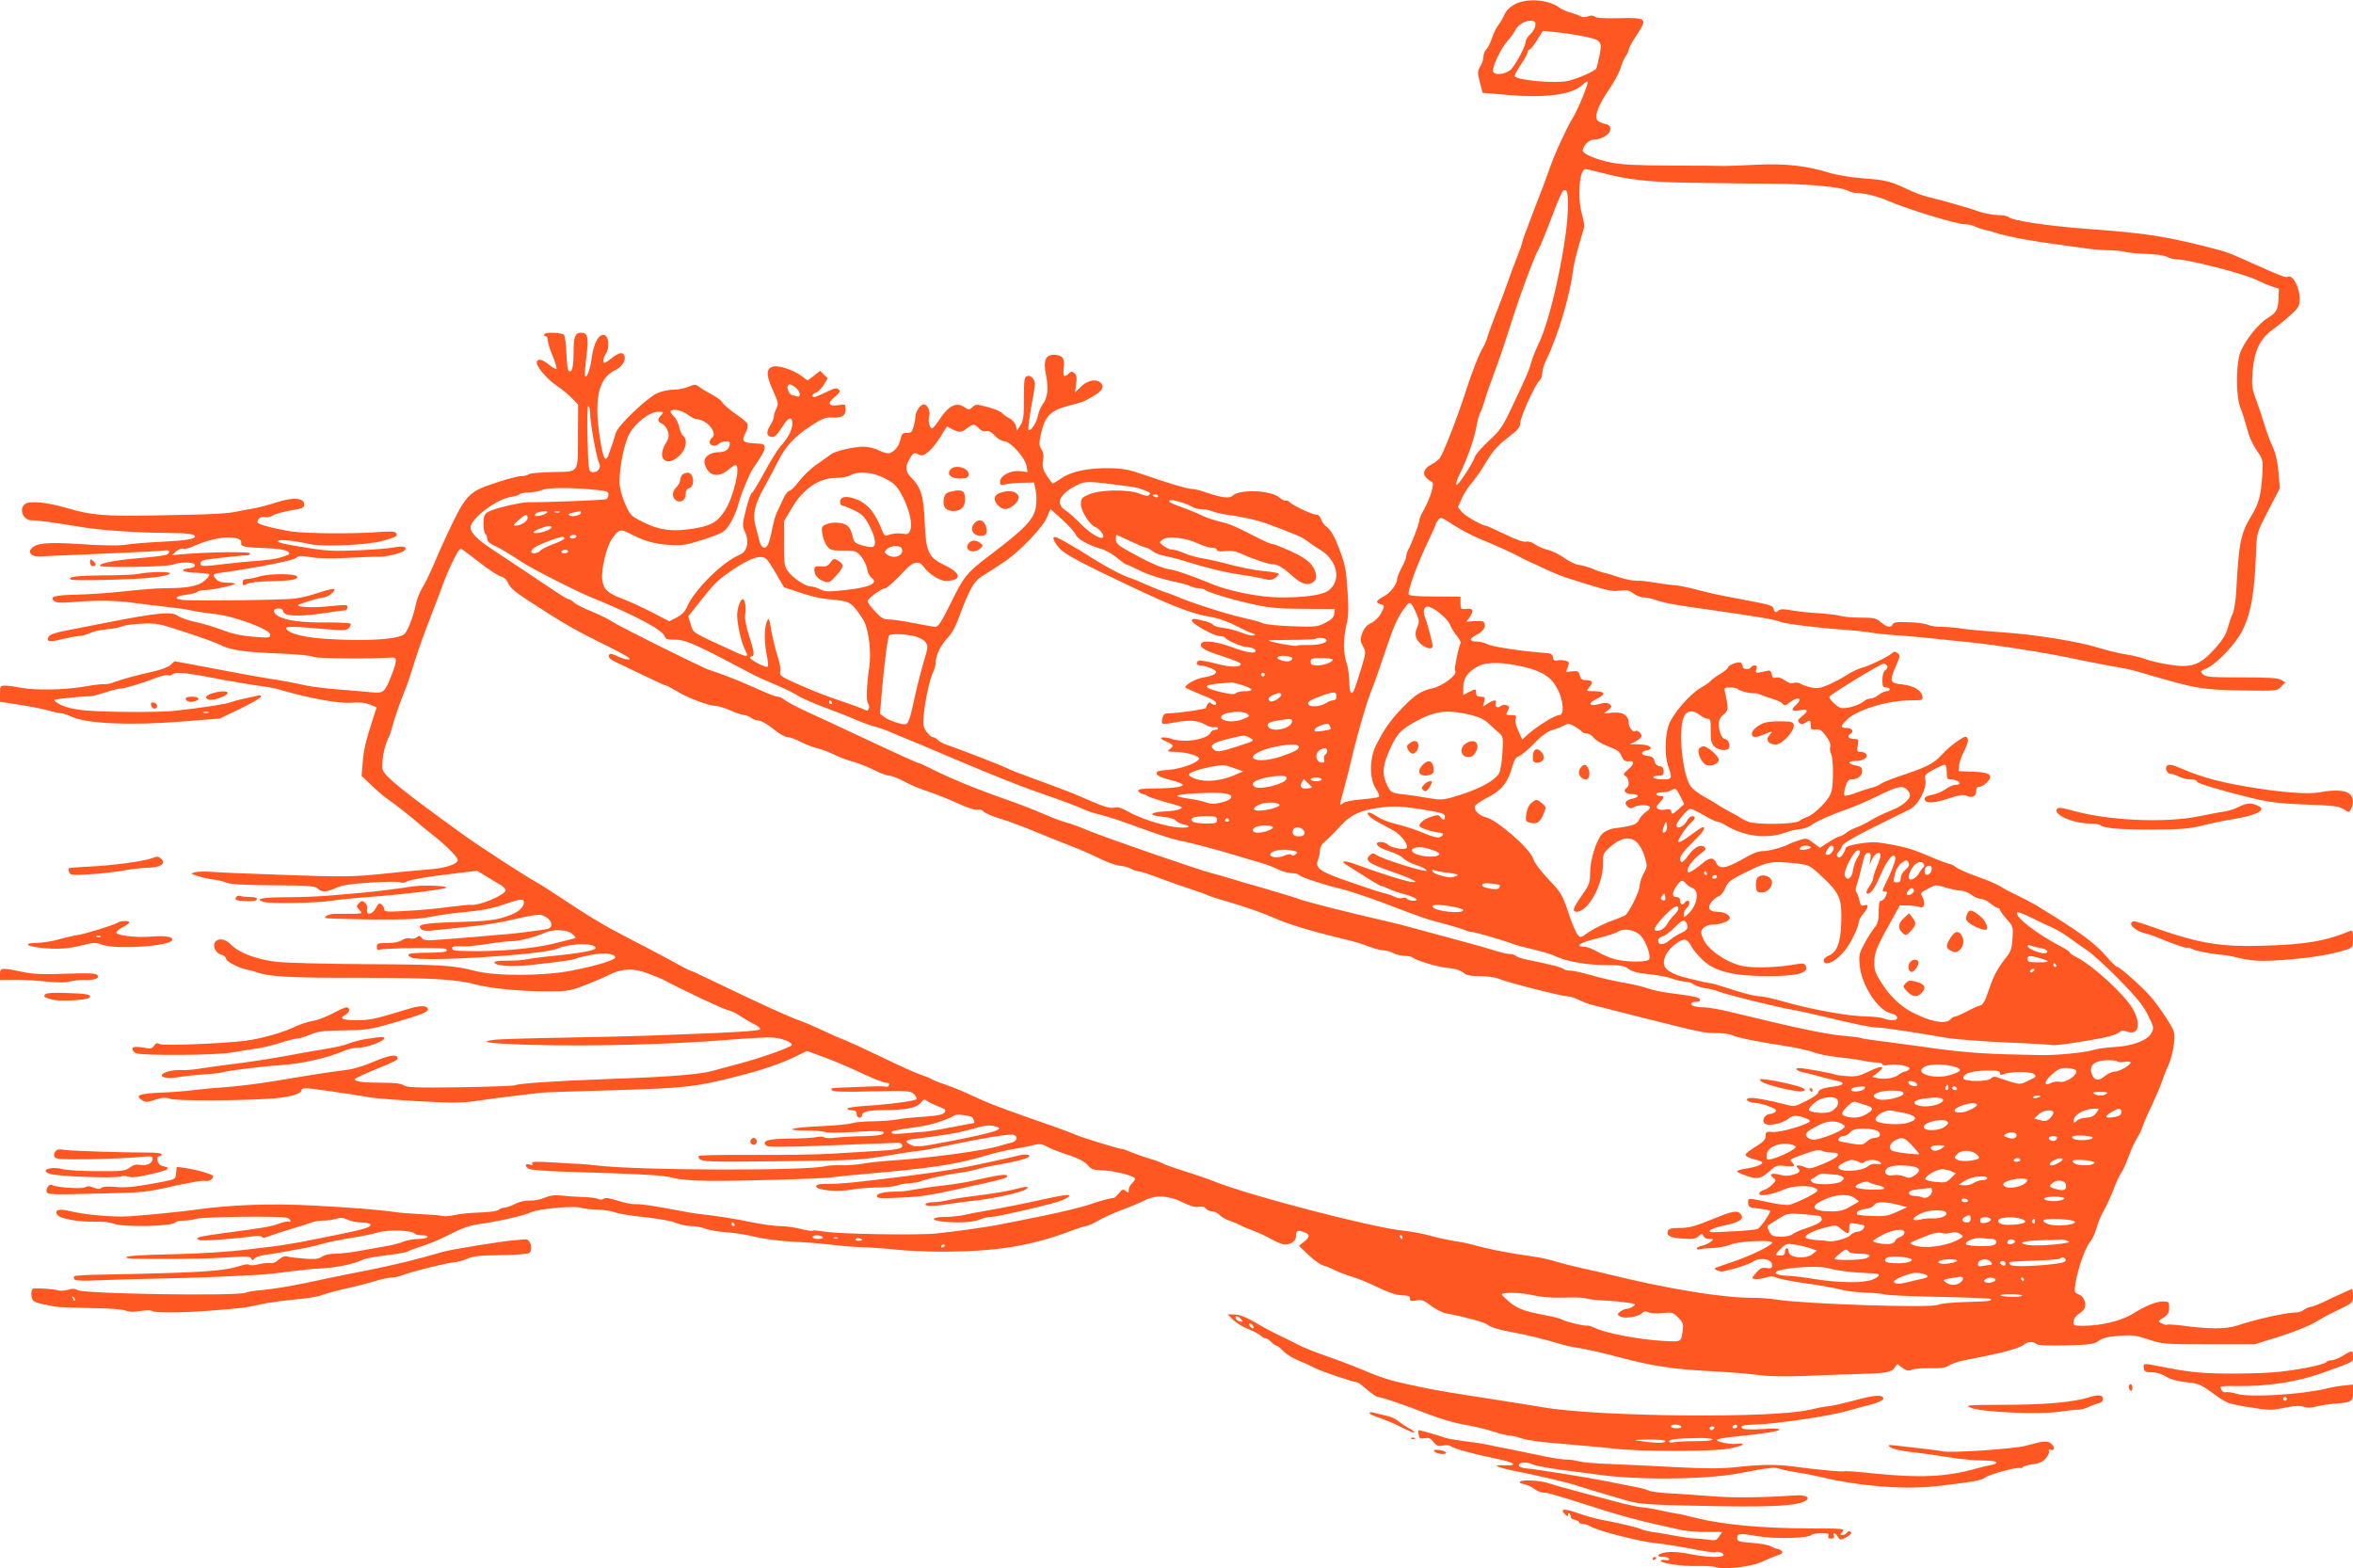<?xml version="1.0" standalone="no"?>
<!DOCTYPE svg PUBLIC "-//W3C//DTD SVG 20010904//EN"
 "http://www.w3.org/TR/2001/REC-SVG-20010904/DTD/svg10.dtd">
<svg version="1.0" xmlns="http://www.w3.org/2000/svg"
 width="1280pt" height="853pt" viewBox="0 0 1280 853"
 preserveAspectRatio="xMidYMid meet">
<g transform="translate(0,853) scale(0.1,-0.1)"
fill="#ff5722" stroke="none">
<path d="M8241 8507 c-28 -15 -48 -35 -57 -56 -7 -18 -22 -44 -33 -57 -11 -14
-27 -47 -36 -74 -9 -27 -23 -54 -31 -60 -7 -7 -14 -24 -14 -37 0 -14 -8 -38
-17 -54 -16 -26 -16 -34 -3 -86 l15 -58 130 -11 c214 -19 360 1 415 56 12 12
24 19 27 16 6 -6 -51 -148 -78 -191 -37 -62 -98 -193 -127 -275 -16 -47 -57
-156 -91 -242 -34 -87 -61 -162 -61 -168 0 -6 -13 -43 -29 -83 -16 -39 -38
-99 -49 -132 -11 -33 -39 -107 -62 -165 -23 -58 -45 -119 -49 -136 -5 -16 -15
-41 -24 -55 -20 -31 -61 -135 -96 -246 -45 -139 -122 -336 -140 -357 -9 -10
-28 -24 -43 -32 -41 -21 -53 -49 -29 -73 10 -10 24 -20 31 -23 16 -5 -10 -91
-46 -154 -13 -22 -24 -48 -24 -58 0 -16 -41 -124 -60 -158 -6 -10 -10 -25 -10
-33 0 -9 -11 -37 -25 -63 -14 -26 -25 -54 -25 -62 0 -28 -36 -75 -73 -95 -42
-22 -46 -34 -17 -42 24 -6 24 -9 1 -52 -10 -19 -33 -41 -52 -50 -23 -11 -38
-28 -48 -54 -13 -35 -13 -42 3 -72 17 -31 17 -34 -9 -121 -15 -49 -31 -99 -36
-111 -16 -42 -29 -24 -29 40 -1 34 -7 80 -15 102 -18 50 -18 133 0 209 11 45
12 87 5 187 -7 113 -13 140 -45 224 -26 68 -46 102 -66 117 -15 11 -30 31 -33
44 -4 14 -14 24 -24 24 -22 0 -122 46 -145 67 -9 9 -20 13 -23 10 -4 -4 -19 4
-35 17 -47 40 -218 46 -254 9 -17 -16 -59 -11 -144 18 -30 11 -64 19 -76 19
-25 0 -135 33 -270 80 -72 25 -107 32 -180 33 -113 2 -205 -17 -260 -54 -24
-16 -45 -29 -48 -29 -2 0 -17 19 -32 41 -22 35 -26 49 -21 82 5 28 2 47 -9 63
-12 19 -13 32 -4 76 22 105 52 135 156 162 78 20 76 19 127 49 50 28 64 50 47
71 -23 27 -71 20 -109 -16 l-34 -33 6 46 c5 35 3 49 -9 59 -13 11 -19 10 -33
-4 -25 -22 -31 -13 -25 35 7 49 -9 69 -53 69 -48 0 -60 -32 -43 -115 14 -69 7
-122 -20 -156 -10 -13 -21 -41 -25 -61 -7 -38 -40 -88 -51 -76 -3 3 3 57 14
119 12 62 21 120 21 129 0 27 -24 52 -43 44 -15 -5 -17 -22 -17 -123 0 -96 -3
-121 -19 -144 l-18 -29 -7 26 c-3 14 -19 32 -34 40 -16 8 -34 21 -41 29 -6 8
-41 23 -76 32 -62 17 -66 17 -84 1 -18 -17 -22 -17 -43 -2 -46 32 -90 9 -142
-73 -15 -22 -31 -41 -36 -41 -13 0 -23 44 -15 69 7 24 -10 61 -30 61 -18 0
-45 -39 -45 -65 0 -11 -5 -36 -10 -55 -8 -30 -14 -36 -37 -35 -23 0 -28 -5
-34 -33 -7 -37 -32 -68 -60 -77 -10 -3 -36 3 -58 15 -22 11 -59 20 -83 20 -54
0 -152 -23 -177 -41 -10 -8 -46 -33 -79 -56 -33 -23 -76 -65 -97 -93 -20 -27
-43 -50 -51 -50 -8 0 -24 -21 -35 -47 -12 -27 -27 -59 -34 -73 -7 -14 -18 -54
-25 -90 -7 -36 -17 -73 -22 -82 -15 -30 -37 -20 -47 20 -5 20 -15 57 -21 81
-17 65 -5 116 48 211 26 47 59 110 74 140 39 79 91 136 177 192 58 38 82 48
110 47 59 -4 81 8 81 43 0 30 -1 30 -39 24 -55 -8 -63 10 -20 45 27 22 32 30
21 40 -10 11 -23 8 -67 -14 -31 -15 -60 -27 -65 -27 -18 0 -11 18 10 25 10 3
29 22 41 41 l22 36 -21 20 -20 21 -34 -27 -35 -26 -33 25 c-43 32 -124 59
-154 51 -39 -10 -40 -46 -2 -128 30 -67 32 -77 20 -99 -7 -13 -13 -32 -14 -42
0 -10 -6 -28 -14 -40 -27 -43 -29 -65 -6 -72 23 -7 31 0 76 68 27 41 44 41 44
1 0 -32 -23 -76 -64 -122 -18 -20 -58 -85 -89 -144 -32 -58 -62 -108 -67 -110
-6 -2 -20 -42 -32 -90 -21 -85 -21 -89 -3 -127 22 -51 8 -104 -33 -120 -91
-37 -247 -192 -285 -283 -11 -25 -28 -43 -56 -57 l-40 -21 -96 50 c-53 27
-122 59 -153 70 -87 33 -108 52 -116 106 -7 54 23 180 53 223 39 54 45 56 108
23 75 -38 127 -52 215 -57 63 -3 87 1 181 32 104 35 108 38 138 84 17 27 37
72 44 101 13 47 26 83 64 168 6 14 27 47 46 74 19 26 35 58 35 70 0 19 -6 22
-52 24 -67 3 -76 12 -53 55 10 19 15 41 12 50 -3 8 -33 34 -66 56 -33 23 -65
50 -71 61 -6 11 -30 30 -53 41 -23 12 -53 30 -68 41 -24 18 -28 19 -64 4 -20
-9 -58 -16 -84 -16 -25 0 -64 -9 -86 -19 -58 -27 -212 -175 -224 -214 -10 -33
-27 -85 -42 -125 -14 -35 -25 -19 -38 50 -44 242 -21 369 75 414 38 18 60 53
51 78 -9 24 -30 19 -73 -15 -30 -24 -40 -28 -42 -16 -2 9 4 27 13 41 23 35 17
100 -10 104 -29 4 -55 -45 -66 -124 -9 -65 -26 -111 -36 -100 -3 3 0 50 7 106
13 106 8 130 -29 130 -33 0 -41 -22 -41 -111 0 -81 -10 -113 -28 -94 -4 4 -9
46 -11 93 -1 48 -8 93 -13 100 -12 14 -108 17 -108 2 0 -5 5 -10 10 -10 6 0
10 -10 10 -22 0 -13 12 -51 27 -86 14 -34 23 -65 20 -68 -3 -4 -23 7 -43 24
-35 29 -64 33 -64 9 0 -24 57 -90 104 -122 28 -19 67 -50 86 -70 l35 -36 -1
-157 c-1 -225 11 -206 -136 -210 -67 -1 -127 -7 -132 -12 -6 -6 -24 -10 -40
-10 -17 0 -80 -16 -141 -37 -151 -50 -161 -61 -278 -313 -14 -30 -42 -93 -61
-139 -20 -46 -47 -101 -60 -121 -13 -21 -29 -62 -35 -92 -5 -30 -21 -79 -34
-109 -24 -54 -26 -55 -78 -67 -68 -14 -209 -18 -364 -8 -122 7 -204 26 -225
52 -16 18 20 18 196 3 110 -10 128 -9 141 4 8 8 13 19 10 24 -3 4 -61 7 -129
7 -130 -2 -215 9 -260 32 -35 18 -37 44 -3 44 14 0 25 -6 25 -14 0 -27 78 -32
205 -14 66 10 126 18 133 18 6 0 12 7 12 15 0 17 4 17 -121 5 -88 -8 -176 0
-139 13 55 20 116 37 131 37 21 0 67 36 57 45 -3 4 -39 -4 -80 -18 -40 -14
-100 -29 -133 -33 -61 -9 -567 -14 -617 -7 -45 7 -32 20 27 28 30 3 57 11 60
16 4 5 23 9 43 9 38 1 150 24 160 34 3 3 -15 6 -40 6 -31 0 -50 6 -61 18 -25
27 -22 30 31 37 189 27 385 65 401 79 14 13 27 14 82 5 40 -7 114 -8 199 -4
74 4 148 7 164 6 42 -2 134 20 147 35 17 20 -7 26 -64 15 -28 -5 -117 -12
-197 -15 -119 -5 -168 -3 -270 14 -142 23 -162 28 -156 39 5 8 100 -2 171 -19
72 -16 321 -5 398 18 76 22 82 26 72 42 -5 9 -31 10 -89 6 -141 -11 -398 -9
-481 3 -89 14 -185 39 -185 49 1 20 20 34 40 29 13 -3 33 1 45 9 12 8 56 20
96 27 63 10 74 15 74 32 0 37 -59 42 -151 12 -43 -14 -97 -28 -119 -32 -22 -3
-61 -11 -87 -16 -61 -14 -147 -18 -458 -23 -272 -5 -343 1 -475 40 -102 30
-195 40 -224 25 -41 -22 -19 -91 29 -91 31 0 121 -12 260 -35 108 -19 310 -33
470 -34 126 -1 160 -6 160 -20 0 -13 -55 -22 -160 -27 -128 -7 -165 -10 -230
-19 -31 -4 -135 -2 -232 5 -183 12 -242 6 -268 -25 -10 -12 -10 -18 0 -30 10
-12 29 -14 89 -10 42 2 198 9 346 15 149 6 280 13 293 16 24 5 30 -10 10 -23
-7 -4 -74 -13 -148 -19 -135 -11 -224 -29 -216 -42 7 -12 368 -6 399 7 42 16
117 14 117 -3 0 -9 -12 -16 -33 -18 -57 -5 -29 -23 38 -24 36 -1 69 -4 73 -8
4 -5 -8 -20 -26 -36 -35 -29 -92 -40 -221 -40 -36 0 -133 -8 -216 -17 -82 -9
-201 -17 -263 -18 -116 -3 -145 -11 -117 -35 11 -9 37 -11 103 -5 115 10 234
9 324 -4 40 -5 118 -15 173 -21 55 -6 121 -15 146 -21 25 -6 81 -14 125 -19
108 -11 304 -84 304 -112 0 -18 -5 -19 -91 -12 -64 5 -115 16 -168 36 -41 16
-107 36 -146 44 -38 8 -82 23 -96 33 -35 26 -108 19 -399 -38 -63 -13 -155
-30 -204 -40 -59 -11 -93 -22 -100 -33 -18 -29 2 -33 72 -15 37 9 79 17 93 17
14 0 40 7 58 16 18 9 60 18 94 21 34 3 71 10 82 16 10 5 58 12 105 14 81 4 93
2 240 -47 85 -27 171 -59 190 -69 50 -27 132 -39 319 -46 93 -4 174 -11 185
-18 18 -10 314 -12 426 -4 31 2 31 -15 2 -91 -38 -98 -45 -105 -110 -98 -31 3
-111 10 -177 15 -66 5 -145 15 -175 21 -83 18 -127 26 -210 39 -41 6 -122 21
-180 32 -58 11 -156 29 -218 41 l-113 21 -22 -21 c-12 -11 -55 -27 -97 -36
-82 -18 -169 -42 -215 -59 -16 -7 -37 -10 -47 -9 -9 2 -58 -4 -110 -13 -106
-19 -268 -21 -347 -6 -29 6 -67 11 -82 11 -28 0 -29 -2 -29 -44 l0 -44 42 -6
c119 -18 178 -29 224 -42 28 -8 58 -14 66 -14 9 0 37 -9 62 -21 82 -36 319
-46 584 -25 l217 17 113 54 c61 30 112 59 112 66 0 7 -8 9 -22 4 -13 -4 -43
-10 -68 -15 -25 -5 -58 -14 -75 -20 -28 -11 -154 -30 -305 -47 -85 -9 -371 -8
-485 2 -61 6 -105 16 -135 31 -29 15 -40 24 -30 28 17 5 155 19 185 18 10 -1
46 8 80 19 33 11 74 22 90 23 32 3 105 25 193 58 29 11 58 18 66 15 7 -3 18
-1 23 4 15 15 68 11 223 -19 73 -15 224 -40 280 -47 25 -3 59 -10 75 -15 159
-47 324 -78 395 -73 45 4 77 0 102 -10 l37 -15 -21 -64 c-40 -126 -49 -164
-55 -236 l-6 -73 59 -56 c32 -30 70 -62 84 -71 33 -22 128 -97 160 -125 14
-13 48 -41 75 -62 71 -54 145 -127 145 -142 0 -24 -64 -46 -160 -53 -52 -4
-170 -15 -262 -25 -150 -15 -203 -16 -510 -5 -189 6 -371 14 -406 17 -35 3
-75 2 -90 -2 -27 -7 -27 -7 12 -20 21 -7 61 -17 90 -20 28 -4 60 -12 71 -18
13 -7 103 -12 248 -13 196 -1 230 -3 245 -18 24 -21 47 -20 101 4 32 15 80 22
190 29 80 5 152 6 160 1 9 -5 23 -2 35 5 12 8 102 24 201 36 l180 22 55 -33
c30 -19 65 -40 78 -47 12 -7 22 -19 22 -26 0 -26 -152 -89 -192 -79 -4 1 -56
-5 -115 -12 -59 -8 -163 -18 -230 -21 -106 -7 -123 -5 -123 7 0 9 -6 21 -14
27 -12 10 -18 7 -31 -18 -19 -38 -55 -43 -48 -8 3 14 -2 29 -12 37 -14 11 -18
11 -32 -3 -15 -15 -15 -18 2 -37 18 -20 18 -20 -36 -21 -30 -1 -70 0 -89 0
-34 1 -70 -13 -59 -23 3 -3 115 -6 249 -8 196 -1 261 2 325 15 44 9 130 21
190 26 69 6 138 18 185 34 116 39 130 41 130 18 0 -31 -38 -60 -109 -81 -51
-16 -105 -22 -255 -26 -190 -6 -222 -13 -193 -40 8 -8 32 -10 77 -4 36 4 121
13 190 20 69 6 177 24 241 40 64 16 127 26 140 23 55 -13 80 -66 36 -77 -27
-6 -203 -28 -232 -29 -11 0 -58 -4 -105 -9 -47 -4 -141 -12 -209 -17 -111 -9
-126 -8 -137 7 -10 13 -14 14 -27 3 -9 -7 -25 -10 -36 -6 -12 4 -30 0 -43 -9
-14 -10 -44 -16 -80 -16 -52 0 -58 -2 -58 -21 0 -15 5 -19 18 -15 28 9 349 12
358 4 15 -16 -7 -20 -105 -21 -99 -1 -119 -7 -83 -26 48 -26 711 14 792 48 75
31 210 33 210 3 0 -12 -86 -28 -230 -42 -63 -6 -128 -15 -145 -19 -16 -4 -63
-7 -102 -7 -48 1 -73 -3 -73 -10 0 -18 97 -25 195 -14 187 21 233 28 244 34 6
4 44 13 84 21 74 14 127 9 134 -12 5 -14 -98 -46 -237 -73 -149 -30 -411 -31
-525 -2 -120 31 -185 35 -600 37 -209 1 -423 7 -475 12 -110 12 -210 49 -253
94 -30 31 -67 38 -86 15 -17 -21 3 -62 33 -70 14 -3 26 -13 26 -22 0 -15 67
-49 118 -60 15 -3 34 -8 42 -11 71 -26 176 -33 555 -32 401 0 540 -8 645 -37
77 -21 243 -37 385 -37 114 0 125 2 211 35 50 20 109 45 130 56 68 34 131 36
207 7 37 -14 75 -29 84 -34 107 -57 325 -160 350 -165 18 -4 48 -18 68 -32 20
-13 54 -34 77 -45 22 -11 37 -24 32 -29 -8 -8 -146 -17 -374 -25 -41 -1 -145
-6 -230 -9 -85 -3 -299 -8 -475 -11 -176 -3 -339 -8 -362 -11 -99 -12 -37 -21
195 -28 332 -9 759 2 1083 28 101 8 204 14 229 12 52 -3 112 -26 107 -41 -4
-12 -161 -68 -287 -102 -52 -13 -117 -31 -145 -39 -67 -19 -244 -33 -570 -44
-295 -11 -487 -24 -503 -34 -6 -3 -140 -8 -298 -11 -239 -3 -291 -1 -308 11
-14 10 -50 14 -121 14 -100 0 -145 6 -145 19 0 4 46 26 102 49 122 50 134 56
131 68 -5 21 -49 13 -131 -22 -53 -23 -112 -41 -152 -45 -36 -4 -96 -13 -135
-19 -38 -6 -95 -15 -125 -20 -30 -5 -82 -14 -115 -19 -93 -16 -223 -32 -300
-37 -38 -2 -106 -9 -150 -14 -44 -6 -127 -12 -184 -14 -112 -5 -138 -15 -100
-40 22 -13 29 -13 72 1 39 13 56 14 85 5 39 -12 404 -10 567 3 87 8 145 25
145 45 0 6 10 10 23 10 21 1 249 -32 352 -50 28 -5 147 -14 266 -21 188 -10
230 -10 325 4 102 15 265 35 344 43 19 2 193 8 385 13 394 12 448 18 660 72
156 39 252 72 342 116 l53 26 103 -38 c56 -21 147 -60 203 -87 56 -26 111 -48
123 -48 14 0 21 -5 18 -12 -2 -7 -10 -12 -17 -10 -17 4 -41 4 -175 -2 -136 -5
-128 -4 -119 -17 5 -8 67 -10 217 -6 197 4 211 3 229 -15 10 -10 16 -22 14
-27 -6 -10 -148 -29 -278 -37 -54 -3 -98 -10 -98 -15 0 -5 11 -9 25 -9 18 0
25 -5 25 -20 0 -11 7 -20 15 -20 8 0 15 6 15 14 0 18 31 26 115 27 126 1 181
12 203 39 17 21 22 22 35 11 9 -7 36 -20 61 -30 40 -15 44 -19 34 -33 -10 -12
-38 -18 -113 -23 -55 -3 -120 -10 -145 -15 -25 -5 -84 -9 -132 -10 -48 0 -99
-5 -113 -10 -15 -6 -94 -13 -176 -17 -157 -6 -206 -23 -68 -23 44 0 88 -4 97
-8 9 -5 80 -5 156 0 142 9 184 6 156 -12 -8 -6 -55 -10 -105 -11 -49 0 -116
-4 -148 -8 -33 -4 -61 -3 -64 2 -3 5 -22 5 -42 1 -20 -4 -86 -8 -148 -8 -116
-1 -151 -12 -125 -38 9 -9 86 -9 345 1 182 7 345 14 362 14 20 2 30 -3 33 -14
3 -19 -30 -25 -168 -32 -41 -3 -138 -8 -215 -13 -77 -5 -272 -8 -433 -7 -160
1 -292 -1 -292 -5 1 -34 10 -34 446 -29 383 4 442 7 554 26 69 12 145 24 170
27 25 2 65 8 90 13 289 61 434 85 455 77 25 -9 17 -35 -12 -42 -16 -3 -39 -10
-53 -14 -79 -28 -404 -72 -625 -85 -38 -3 -97 -9 -130 -15 -33 -6 -87 -10
-120 -9 -33 1 -71 -1 -85 -5 -105 -26 -1013 -24 -1245 4 -38 4 -77 8 -85 8 -8
0 -73 3 -144 8 -103 6 -128 5 -121 -5 5 -10 2 -11 -14 -6 -26 8 -28 -10 -3
-24 9 -5 96 -12 192 -15 437 -13 537 -19 589 -33 36 -10 105 -16 210 -17 173
-1 621 12 662 20 14 3 99 11 190 19 360 32 479 50 643 99 48 14 118 31 155 36
36 6 83 15 104 21 31 8 44 7 75 -10 20 -11 62 -27 92 -37 74 -23 112 -42 132
-68 13 -16 28 -21 70 -22 55 -1 164 -26 180 -42 5 -5 0 -16 -12 -27 -11 -10
-20 -27 -20 -38 0 -17 -2 -18 -16 -6 -14 11 -19 10 -36 -11 -11 -14 -23 -25
-27 -26 -22 -2 -85 -19 -141 -39 -36 -12 -146 -39 -245 -59 -99 -20 -202 -41
-230 -46 -72 -15 -246 -39 -350 -50 -106 -11 -548 -3 -618 11 -27 5 -52 7 -57
4 -5 -3 -34 2 -66 10 -32 8 -82 15 -110 15 -28 0 -96 9 -150 20 -93 20 -205
37 -284 45 -19 2 -71 10 -115 19 -154 29 -210 37 -240 35 -16 -1 -59 8 -94 19
-46 15 -69 18 -77 11 -8 -6 -20 -7 -31 -1 -10 5 -45 9 -78 10 -33 1 -85 4
-116 8 -41 4 -66 1 -95 -11 -21 -10 -58 -17 -81 -16 -25 1 -58 -6 -82 -19 -22
-11 -48 -20 -59 -20 -10 0 -23 -5 -30 -12 -6 -6 -49 -12 -99 -14 -48 -1 -110
-7 -136 -13 -26 -6 -58 -9 -70 -6 -13 4 -66 8 -118 10 -52 3 -110 7 -129 10
-96 14 -247 26 -459 37 -233 12 -442 4 -631 -22 -86 -12 -276 -31 -373 -37
-81 -5 -239 9 -318 29 -58 14 -84 6 -68 -20 14 -22 115 -40 209 -38 36 1 79
-3 96 -10 54 -22 325 -16 340 7 3 5 22 9 42 9 20 0 52 4 71 10 39 11 468 16
494 5 9 -4 17 -11 17 -17 0 -5 -4 -7 -9 -4 -5 3 -28 -1 -52 -10 -46 -17 -80
-23 -302 -52 -140 -19 -164 -26 -132 -38 15 -6 211 8 302 22 17 2 34 0 38 -5
4 -7 17 -5 38 4 18 7 73 25 122 40 50 14 100 31 113 36 13 5 40 9 60 9 20 0
52 4 71 10 25 7 40 6 62 -5 15 -8 48 -15 73 -15 25 0 48 -5 51 -10 9 -14 -34
-28 -170 -55 -66 -13 -158 -32 -205 -41 -47 -9 -121 -21 -165 -26 -44 -5 -93
-11 -110 -13 -117 -15 -270 -25 -454 -29 -117 -2 -217 -8 -222 -13 -5 -5 7 -9
29 -10 129 -3 362 -2 447 3 55 3 122 6 148 8 34 2 51 -2 54 -11 4 -11 7 -11
17 1 6 7 31 16 56 19 25 3 72 11 105 17 33 6 85 16 115 21 30 6 75 17 100 24
25 8 90 21 145 30 55 8 124 22 153 31 56 16 187 11 198 -7 3 -5 21 -9 40 -9
21 0 33 -4 29 -10 -3 -5 -26 -10 -51 -10 -25 0 -61 -7 -80 -15 -20 -8 -62 -19
-93 -24 -31 -6 -94 -17 -141 -25 -47 -9 -108 -16 -135 -16 -30 0 -60 -7 -73
-16 -18 -13 -39 -15 -95 -11 -40 3 -81 8 -92 11 -14 5 -29 0 -44 -13 -24 -21
-34 -24 -62 -22 -9 1 -35 -2 -58 -8 -22 -5 -43 -5 -46 -1 -3 4 -24 2 -47 -6
-99 -30 -198 -37 -755 -48 -79 -1 -146 -5 -149 -9 -3 -3 -3 -11 1 -17 5 -7 50
-9 148 -4 78 3 225 7 327 9 159 3 327 9 525 20 28 1 104 9 170 18 66 8 129 15
140 15 101 3 212 24 262 51 10 5 65 15 123 22 58 7 110 16 116 20 6 5 42 18
80 30 38 12 108 41 155 66 60 31 106 47 150 53 98 13 251 47 284 64 41 20 233
38 276 26 19 -6 59 -10 89 -10 30 -1 73 -7 95 -15 22 -8 94 -20 160 -26 66 -7
142 -20 168 -30 26 -11 65 -19 87 -19 22 0 57 -6 77 -14 21 -8 74 -17 118 -20
44 -3 114 -14 155 -25 42 -10 132 -22 205 -26 72 -3 168 -11 215 -17 47 -6
121 -12 165 -13 44 -1 125 -7 180 -13 55 -6 161 -11 235 -11 308 -1 501 30
735 120 28 10 56 19 63 19 7 0 36 13 65 29 28 17 88 43 132 60 44 16 98 39
120 50 59 32 132 28 207 -9 43 -21 70 -29 88 -25 18 4 31 1 40 -10 7 -8 22
-15 35 -15 12 0 30 -9 40 -20 9 -10 34 -24 54 -31 20 -6 45 -17 56 -23 11 -7
43 -20 70 -30 28 -10 73 -31 101 -47 28 -16 61 -29 73 -29 35 0 61 19 61 44 0
32 7 36 41 24 36 -12 37 -26 2 -54 l-27 -21 54 -52 c30 -28 66 -53 80 -56 14
-3 41 -14 60 -24 19 -10 60 -26 91 -35 31 -9 94 -34 140 -57 46 -23 100 -43
119 -44 58 -4 60 -4 60 -20 0 -13 7 -15 34 -9 29 5 42 1 80 -29 25 -19 63 -38
83 -42 91 -16 209 -48 223 -60 19 -16 67 -30 150 -45 60 -10 171 -38 247 -61
17 -5 44 -12 60 -15 97 -16 142 -26 263 -58 175 -47 295 -65 510 -76 96 -5
211 -15 255 -21 51 -7 141 -8 250 -4 94 4 217 9 275 10 158 4 189 9 206 34
l15 21 28 -21 c22 -16 32 -18 53 -10 15 6 60 9 100 8 54 -1 81 2 99 14 13 9
49 22 79 28 30 6 87 17 125 25 109 22 188 46 205 61 20 18 52 19 67 4 8 -8 60
-10 161 -8 133 4 154 6 179 25 20 15 50 23 108 27 70 6 90 4 160 -19 78 -26
87 -27 330 -27 l250 0 135 42 c74 23 160 58 191 76 31 19 76 44 100 55 114 55
109 51 109 93 0 21 -3 37 -7 35 -5 -2 -26 -12 -48 -22 -22 -9 -68 -30 -101
-47 -34 -16 -68 -29 -76 -29 -8 0 -23 -7 -34 -15 -10 -8 -31 -15 -46 -15 -52
0 -221 -38 -318 -71 -60 -20 -156 -20 -300 0 -41 5 -78 7 -82 5 -4 -3 -17 0
-29 7 -22 11 -21 11 10 31 25 16 31 27 31 54 0 32 -2 34 -34 34 -36 0 -93 -23
-161 -65 -75 -47 -207 -74 -312 -66 -25 2 -14 46 16 64 16 9 31 25 33 35 8 28
-9 61 -35 71 -23 9 -24 12 -16 63 12 76 55 198 80 224 11 12 26 45 34 73 7 28
25 72 40 96 14 25 37 75 51 111 13 36 32 77 42 92 9 14 23 41 29 59 7 18 19
48 26 66 6 17 22 48 33 67 12 19 25 46 29 60 4 14 26 66 50 115 23 50 48 108
55 130 7 22 23 63 36 91 13 28 26 80 30 115 6 63 5 66 -34 129 -23 36 -60 89
-84 118 -45 55 -175 171 -192 173 -6 0 -31 25 -56 54 -63 75 -148 137 -390
284 -19 11 -64 34 -98 51 -35 16 -76 38 -90 48 -15 10 -70 34 -122 52 -52 18
-106 42 -119 52 -13 10 -29 18 -35 18 -6 0 -60 20 -119 45 -95 41 -143 53
-269 72 -49 7 -178 -15 -178 -31 0 -6 -7 -22 -16 -35 -12 -16 -19 -20 -27 -12
-7 7 -6 16 6 29 9 10 17 23 17 28 0 15 77 58 275 155 33 16 76 37 95 47 45 22
92 111 84 158 -5 28 -2 32 44 57 27 15 55 27 61 27 6 0 11 -17 11 -40 0 -33 3
-40 19 -40 26 0 51 -10 51 -21 0 -5 -10 -9 -23 -9 -13 0 -38 -11 -55 -24 -18
-13 -50 -26 -72 -30 -26 -4 -40 -12 -40 -21 0 -27 45 -27 126 0 61 20 83 24
101 16 31 -14 53 -4 53 25 0 17 6 24 18 24 10 0 29 11 42 25 36 38 15 54 -78
57 l-77 3 2 30 c1 17 14 53 29 82 17 34 23 57 17 67 -7 13 -15 11 -52 -14 -25
-16 -65 -50 -89 -77 -46 -49 -77 -65 -242 -120 -41 -14 -82 -31 -90 -38 -8 -7
-33 -17 -55 -22 -22 -6 -61 -19 -87 -29 -26 -10 -50 -15 -54 -11 -4 4 -2 25 5
47 9 30 17 40 32 40 34 0 59 19 59 45 0 20 -6 25 -35 31 -43 8 -46 24 -4 24
40 0 70 16 63 35 -4 8 -17 15 -31 15 -22 0 -23 3 -17 35 6 33 4 35 -19 35 -32
0 -43 16 -21 28 22 12 9 32 -20 32 -36 0 -36 8 1 45 53 53 222 105 346 105 64
0 68 1 65 21 -5 34 -48 59 -111 66 -67 7 -70 16 -32 103 22 50 22 56 8 67 -14
10 -20 10 -34 -3 -22 -19 -124 -68 -164 -78 -16 -4 -50 -20 -75 -36 -25 -16
-70 -40 -101 -54 -49 -21 -62 -23 -100 -15 -24 6 -49 15 -55 20 -7 5 -23 7
-36 4 -16 -4 -32 1 -49 14 -16 12 -34 18 -47 15 -16 -5 -21 -1 -24 18 -2 13
-9 22 -18 20 -71 -16 -73 -16 -65 7 4 15 2 21 -9 21 -8 0 -18 -4 -21 -10 -9
-15 -45 -12 -45 4 0 8 -5 18 -11 21 -12 8 -69 -14 -69 -26 0 -5 -19 -21 -42
-35 -24 -14 -48 -32 -53 -39 -6 -7 -29 -23 -52 -36 -65 -38 -159 -149 -178
-210 -19 -67 -19 -164 0 -219 23 -65 21 -70 -29 -70 -25 0 -48 5 -51 10 -4 6
7 10 24 10 26 0 31 4 31 24 0 18 -6 26 -22 28 -14 2 -24 12 -28 28 -4 19 -13
26 -39 28 -36 4 -38 25 -3 30 12 2 22 7 22 12 0 12 -27 20 -73 21 l-42 0 33
16 c17 9 32 22 32 29 0 15 -25 36 -33 27 -11 -11 -37 19 -37 43 0 42 -31 62
-86 57 l-49 -4 23 18 c21 17 22 21 8 32 -11 9 -24 10 -52 2 -60 -17 -72 1 -17
28 53 26 46 41 -21 41 -37 0 -38 1 -23 18 25 28 21 42 -13 42 -24 0 -31 5 -36
26 -6 23 -11 25 -40 22 -19 -2 -34 -3 -34 -2 0 2 4 14 10 28 8 23 7 26 -15 32
-14 3 -34 4 -45 1 -14 -3 -20 1 -22 17 -2 17 -11 22 -43 24 -117 8 -284 33
-310 46 -17 9 -45 16 -62 16 -41 0 -42 15 -5 34 38 20 55 41 48 63 -5 15 -14
17 -52 14 l-47 -3 17 23 c25 37 21 51 -16 47 -32 -3 -33 -1 -33 32 l0 34 -139
1 c-97 0 -141 4 -143 12 -6 18 45 160 98 271 27 56 49 105 49 110 0 4 7 15 14
24 12 17 18 15 81 -27 38 -24 102 -59 144 -76 84 -34 198 -86 221 -100 8 -5
26 -14 40 -20 14 -6 57 -26 95 -44 39 -19 99 -43 135 -54 202 -64 225 -70 272
-64 38 4 52 2 74 -16 15 -11 39 -21 55 -21 16 0 46 -6 66 -14 47 -17 116 -29
313 -56 207 -29 341 -51 362 -62 22 -11 217 -35 343 -43 55 -4 123 -11 150
-16 28 -5 86 -11 130 -14 81 -5 184 -15 420 -40 152 -16 402 -56 565 -90 63
-14 156 -31 205 -40 50 -8 110 -21 135 -29 25 -7 63 -19 85 -25 22 -6 63 -17
90 -25 150 -42 202 -49 391 -52 190 -3 191 -3 213 20 l23 24 -24 14 c-17 10
-73 13 -215 13 -167 0 -195 2 -209 17 -16 15 -15 18 19 32 55 23 159 133 196
207 48 98 66 206 75 454 3 76 7 86 66 199 l62 120 -7 85 c-5 58 -15 103 -32
141 -14 30 -34 82 -43 115 -10 33 -30 94 -45 135 -25 67 -27 83 -21 158 8 111
40 178 104 225 26 19 71 55 100 81 48 44 52 51 52 93 0 57 -36 126 -61 118
-17 -6 -33 0 -179 65 -128 58 -151 67 -195 79 -279 74 -391 92 -723 116 -214
16 -406 45 -425 64 -6 6 -34 11 -61 11 -28 1 -76 10 -106 21 -50 18 -166 51
-280 80 -25 6 -73 24 -107 41 -90 42 -115 49 -239 58 -61 4 -141 18 -179 29
-128 40 -243 52 -398 45 -78 -4 -155 -7 -172 -7 -16 1 -146 2 -287 2 -195 1
-276 5 -335 17 -80 16 -153 47 -153 65 0 24 34 59 57 59 44 0 93 30 93 56 0
19 -7 26 -30 30 -16 4 -34 12 -40 19 -18 22 5 84 61 165 28 41 58 95 65 120 7
25 20 54 28 65 9 11 16 27 16 35 0 8 20 45 45 82 59 88 53 93 -102 89 -72 -2
-119 1 -127 8 -9 8 -22 8 -38 2 -15 -6 -30 -6 -39 0 -8 5 -32 14 -54 20 -22 6
-52 19 -66 30 -60 42 -173 50 -238 16z m111 -116 c-1 -13 -13 -34 -27 -47 -14
-13 -25 -30 -25 -38 0 -27 -61 -140 -85 -158 -33 -25 -88 -28 -93 -6 -5 25 42
124 79 165 17 20 35 45 41 57 13 30 57 57 88 53 20 -1 24 -7 22 -26z m258 -58
c102 -20 107 -27 91 -105 -7 -35 -15 -66 -18 -71 -9 -15 -99 -54 -152 -67 -69
-16 -291 4 -291 27 0 7 16 36 35 64 19 28 35 57 35 65 0 8 5 14 10 14 6 0 24
23 41 51 l32 51 71 -7 c39 -4 105 -13 146 -22z m106 -744 c134 -36 260 -50
474 -53 113 -2 214 -3 225 -3 11 -1 103 -1 205 -2 208 -1 391 -17 429 -37 14
-8 38 -14 53 -14 38 0 115 -19 163 -40 107 -47 378 -130 424 -130 18 0 42 -5
54 -12 12 -6 38 -15 57 -19 19 -4 49 -12 65 -18 17 -6 64 -17 105 -25 67 -14
135 -24 375 -57 39 -6 95 -10 125 -10 30 0 71 -4 90 -9 19 -5 72 -10 118 -11
46 -2 95 -8 109 -16 14 -7 35 -13 47 -13 67 0 374 -79 444 -114 26 -13 63 -29
83 -35 l36 -12 -2 -54 c-3 -60 -11 -75 -59 -105 -55 -33 -134 -136 -152 -196
-21 -73 -20 -226 1 -285 17 -45 24 -68 47 -149 7 -25 28 -67 46 -93 32 -46 33
-50 29 -125 -8 -120 -19 -162 -61 -230 -57 -95 -67 -143 -81 -406 -3 -55 -12
-110 -20 -126 -8 -15 -19 -49 -26 -75 -9 -34 -28 -66 -66 -109 -86 -96 -131
-112 -257 -91 -45 7 -99 20 -121 28 -22 9 -71 21 -110 27 -38 6 -104 22 -145
35 -112 35 -345 73 -525 85 -88 6 -188 15 -221 20 -34 6 -85 10 -113 10 -29 0
-62 5 -73 11 -12 6 -59 13 -104 14 -64 3 -84 0 -88 -11 -8 -21 -31 -17 -64 11
-26 22 -39 25 -108 25 -44 0 -95 4 -114 10 -19 5 -71 11 -115 14 -44 2 -109 9
-144 15 -45 8 -67 9 -75 1 -15 -15 -23 -12 -28 8 -5 20 -11 21 -228 62 -58 10
-141 29 -185 41 -44 12 -98 23 -120 25 -22 1 -71 8 -110 14 -38 7 -84 12 -102
11 -18 -1 -58 7 -90 17 -32 11 -71 23 -87 26 -17 4 -46 14 -65 23 -20 8 -51
17 -69 19 -18 2 -55 19 -81 38 -26 19 -67 39 -91 45 -24 5 -55 19 -70 30 -17
12 -36 18 -49 14 -13 -3 -55 12 -115 41 -52 25 -98 46 -102 46 -21 0 -115 54
-132 75 l-21 26 21 47 c11 26 35 63 52 82 18 20 54 72 80 115 37 62 64 92 117
133 56 43 69 58 69 81 0 32 82 212 105 231 8 7 15 26 15 42 0 16 11 50 24 76
57 114 126 343 141 467 6 51 17 94 62 247 3 9 -2 41 -11 71 -26 91 -15 247 19
247 6 0 47 -9 91 -21z m-188 -216 c-8 -188 -95 -586 -156 -708 -16 -33 -35
-80 -42 -105 -14 -49 -22 -69 -105 -244 -50 -106 -64 -127 -125 -183 -38 -35
-72 -74 -76 -86 -12 -39 -99 -170 -102 -154 -2 9 6 33 17 55 39 77 79 188 91
253 6 35 16 73 22 84 6 11 17 40 24 65 7 25 30 92 52 150 22 58 59 166 82 240
50 161 135 393 160 435 10 17 41 93 70 170 28 77 57 143 63 147 24 14 29 -13
25 -119z m-4203 -949 c28 -18 36 -60 9 -50 -9 3 -20 6 -24 6 -13 0 -32 39 -25
50 8 13 12 13 40 -6z m-1115 -141 c0 -50 35 -246 49 -271 14 -26 -7 -55 -37
-50 -20 3 -21 8 -26 181 -3 108 -1 177 4 177 6 0 10 -17 10 -37z m530 -8 c19
-14 40 -25 47 -25 55 0 120 -74 87 -101 -8 -6 -14 -17 -14 -24 0 -20 31 -27
50 -10 19 17 60 20 60 4 0 -31 -22 -49 -59 -49 -51 0 -86 -28 -78 -61 17 -67
71 -82 127 -36 17 15 36 27 41 27 30 0 -10 -175 -58 -248 -41 -63 -75 -82
-172 -98 -112 -18 -187 -8 -271 35 -70 35 -72 38 -101 104 -18 44 -29 86 -29
115 0 86 27 215 55 264 33 59 110 118 155 118 31 0 32 -1 17 -18 -23 -25 -21
-35 5 -47 12 -6 27 -24 31 -42 8 -25 5 -38 -12 -66 -51 -83 6 -133 76 -65 36
35 45 86 19 107 -8 7 -17 28 -21 47 -3 20 -17 47 -30 60 -12 12 -20 25 -17 28
13 14 61 4 92 -19z m1586 -76 c11 -13 26 -18 38 -15 14 4 29 -4 48 -24 15 -17
37 -30 51 -30 32 0 113 -89 121 -134 l6 -34 -42 5 c-52 5 -108 -25 -108 -58 0
-18 4 -20 28 -14 15 4 56 8 92 9 l65 1 9 -42 c5 -23 5 -62 2 -87 -11 -71 -56
-119 -256 -270 -119 -90 -138 -113 -206 -253 -49 -100 -70 -133 -84 -133 -10
0 -62 9 -117 20 -54 11 -115 20 -135 20 -31 0 -44 7 -77 43 -22 23 -41 49 -41
57 0 14 76 70 96 70 9 0 54 41 112 103 42 44 74 48 99 11 21 -33 86 -74 115
-74 91 1 91 39 1 83 -94 45 -106 72 -113 242 -6 140 -20 184 -75 239 -30 30
-32 60 -5 103 18 30 22 32 44 22 21 -10 29 -8 55 12 17 13 47 50 66 81 l36 58
29 -15 c38 -19 50 -19 80 5 32 25 43 25 66 -1z m-511 -272 c51 -27 64 -41 92
-92 40 -75 59 -158 44 -191 -8 -19 -15 -22 -45 -17 -19 3 -48 1 -65 -5 -29
-10 -30 -9 -46 31 -34 86 -73 133 -127 157 -58 25 -98 21 -98 -10 0 -11 5 -20
11 -20 5 0 34 -11 63 -25 45 -21 58 -34 85 -84 32 -61 40 -108 19 -116 -7 -3
-33 1 -58 8 -37 11 -45 18 -50 42 -12 55 -27 73 -70 80 -26 4 -53 2 -72 -6
-28 -11 -30 -15 -25 -52 3 -22 14 -52 25 -66 18 -24 26 -26 89 -26 66 0 71 -2
97 -32 15 -18 30 -48 33 -68 3 -20 14 -41 24 -48 41 -29 -10 -53 -143 -67 -92
-10 -110 -9 -137 4 -16 9 -40 16 -53 16 -28 1 -94 45 -122 83 -19 25 -21 42
-21 150 l0 122 43 72 c61 104 148 163 240 163 28 0 62 6 76 14 48 25 125 18
191 -17z m1242 -32 c67 -8 128 -17 135 -20 66 -23 71 -26 60 -37 -8 -8 -23 -6
-54 7 -61 24 -215 22 -275 -5 -39 -17 -43 -22 -43 -53 0 -37 48 -113 78 -124
24 -10 52 -46 42 -56 -13 -14 -71 22 -125 77 -27 28 -62 59 -77 68 -54 35 -40
82 37 126 63 36 68 36 222 17z m-2804 -31 c47 -5 57 -9 57 -24 0 -11 -5 -22
-11 -25 -8 -6 -323 -18 -424 -17 -44 0 -196 -36 -222 -54 -19 -12 -23 -24 -23
-64 0 -27 5 -52 10 -55 6 -3 10 -15 10 -25 0 -12 12 -26 33 -35 36 -17 79 -42
152 -90 60 -40 297 -160 380 -194 238 -97 389 -177 401 -213 4 -15 16 -18 60
-18 55 0 116 -28 429 -194 17 -8 68 -32 115 -51 46 -20 100 -46 120 -59 19
-13 87 -43 150 -66 63 -23 138 -53 165 -65 28 -13 70 -28 95 -35 25 -6 70 -22
100 -35 30 -13 82 -35 115 -48 33 -14 137 -57 230 -97 262 -110 357 -148 520
-204 83 -29 164 -60 181 -69 17 -8 60 -23 97 -31 36 -9 130 -40 209 -70 79
-29 170 -59 203 -66 71 -14 196 -47 320 -84 50 -15 113 -34 142 -42 28 -9 69
-24 89 -35 21 -10 53 -19 71 -19 17 0 34 -4 38 -9 7 -12 139 -55 228 -76 37
-8 138 -42 225 -74 233 -89 229 -87 337 -116 55 -15 108 -31 117 -36 10 -5 25
-9 34 -9 17 0 166 -43 224 -65 19 -7 71 -21 115 -31 44 -10 97 -26 117 -36 58
-28 170 -48 274 -48 81 0 99 -3 123 -21 21 -15 52 -23 112 -29 46 -4 102 -15
124 -23 22 -9 54 -16 70 -17 17 0 38 -7 49 -15 10 -8 39 -17 65 -21 25 -4 60
-13 77 -20 36 -15 336 -89 404 -99 25 -4 97 -20 160 -35 181 -44 263 -60 295
-60 29 0 204 -26 375 -56 47 -8 193 -19 324 -25 131 -5 243 -12 247 -14 8 -6
156 15 278 39 40 8 80 21 88 29 12 12 22 13 44 5 64 -22 78 41 30 126 -45 76
-212 230 -298 275 -24 12 -43 25 -43 29 0 4 -21 19 -47 32 -135 70 -259 167
-239 187 3 3 38 -10 78 -30 40 -20 93 -45 118 -56 25 -12 63 -35 85 -51 22
-17 65 -47 95 -67 30 -20 111 -93 178 -162 96 -98 131 -141 157 -194 33 -67
33 -69 17 -99 -23 -39 -104 -69 -201 -74 -41 -2 -90 -9 -110 -15 -48 -15 -200
-30 -286 -29 -303 6 -392 11 -600 39 -38 6 -90 13 -115 16 -25 3 -58 8 -75 10
-16 3 -64 9 -105 14 -41 5 -82 12 -90 15 -8 3 -44 7 -80 10 -98 8 -254 40
-606 126 -67 17 -140 30 -162 30 -45 0 -72 8 -72 21 0 5 12 9 26 9 16 0 24 5
22 12 -5 13 -33 19 -173 37 -38 5 -88 16 -111 24 -23 9 -83 23 -135 32 -51 9
-131 27 -177 41 -47 13 -96 24 -111 24 -15 0 -31 4 -36 9 -9 9 -69 24 -205 52
-24 5 -49 14 -54 19 -6 6 -20 10 -31 10 -12 0 -41 6 -66 14 -24 8 -129 38
-234 66 -104 28 -212 57 -240 65 -27 8 -102 27 -165 41 -166 38 -411 100 -440
112 -14 6 -97 31 -185 57 -88 25 -180 52 -205 60 -25 8 -63 19 -85 24 -58 13
-576 192 -675 233 -47 20 -100 39 -118 43 -18 4 -74 25 -125 47 -50 22 -135
55 -187 73 -179 62 -322 121 -436 179 -29 14 -55 26 -60 26 -4 0 -100 43 -213
96 -284 133 -325 152 -410 191 -41 19 -85 43 -99 53 -13 11 -31 20 -39 20 -15
0 -29 5 -153 60 -69 31 -179 73 -220 85 -37 11 -487 235 -529 263 -20 14 -70
38 -111 55 -41 16 -84 38 -96 48 -11 11 -25 19 -30 19 -6 0 -35 17 -66 38 -68
46 -235 157 -345 230 -87 57 -123 93 -123 123 0 48 144 156 221 166 22 3 42
10 45 14 3 5 24 9 47 10 23 0 58 6 77 14 35 14 171 13 303 -1z m3047 -34 c0
-5 -7 -7 -15 -4 -8 4 -15 8 -15 10 0 2 7 4 15 4 8 0 15 -4 15 -10z m124 -32
c22 -6 50 -18 61 -25 11 -7 34 -13 53 -13 18 0 43 -5 54 -11 12 -6 66 -18 121
-25 55 -8 130 -25 166 -38 160 -59 206 -78 232 -99 15 -12 48 -35 74 -50 94
-59 113 -172 38 -222 -34 -23 -132 -36 -263 -35 -107 1 -270 33 -365 72 -119
49 -201 77 -239 82 -38 5 -129 47 -233 107 -41 23 -53 36 -53 55 0 13 2 24 4
24 2 0 37 -16 77 -35 41 -19 79 -35 85 -35 6 0 22 -8 35 -19 13 -10 42 -21 64
-25 22 -4 60 -14 85 -21 138 -43 226 -65 320 -80 58 -8 121 -20 140 -25 26 -7
40 -6 57 6 13 8 21 19 19 23 -3 4 -38 11 -78 14 -40 3 -118 18 -173 32 -55 15
-127 32 -160 37 -33 5 -79 18 -103 29 -23 10 -53 19 -65 19 -12 0 -33 9 -47
20 -25 20 -25 20 -5 35 27 21 125 10 191 -21 28 -13 63 -24 77 -24 15 0 27 -5
27 -11 0 -8 15 -10 44 -7 32 4 57 0 88 -14 68 -31 149 -58 175 -58 25 0 56
-20 115 -73 38 -33 69 -42 97 -27 29 15 27 56 -5 98 -18 23 -53 46 -111 73
-47 21 -91 39 -98 39 -13 0 -37 11 -110 48 -96 50 -129 63 -181 75 -33 8 -77
23 -99 34 -22 11 -70 31 -107 44 -38 13 -68 27 -68 31 0 11 16 10 64 -4z
m-645 -95 c35 -32 67 -68 72 -80 9 -25 68 -58 139 -79 25 -7 64 -29 87 -49 23
-19 44 -35 48 -35 4 0 33 -13 65 -29 54 -28 135 -53 228 -72 23 -5 51 -13 61
-19 11 -5 30 -10 43 -10 13 0 28 -4 33 -9 16 -14 164 -58 274 -81 80 -17 140
-22 268 -22 l164 -1 -3 -26 c-2 -19 -15 -32 -48 -49 -42 -22 -53 -23 -181 -19
-75 3 -146 10 -157 16 -12 6 -61 20 -109 30 -86 19 -299 87 -358 115 -16 7
-48 19 -70 26 -22 7 -67 25 -100 40 -33 15 -71 31 -85 35 -40 12 -133 61 -214
112 -83 54 -175 106 -193 111 -23 6 -13 -22 20 -60 24 -27 82 -60 227 -131
385 -186 477 -223 611 -246 31 -6 85 -25 120 -44 35 -18 75 -37 89 -41 19 -6
21 -9 8 -13 -9 -2 -38 5 -65 16 -26 10 -70 22 -97 25 -28 3 -53 11 -56 17 -4
6 -25 15 -46 20 -57 15 -66 15 -71 4 -5 -15 120 -85 151 -85 14 0 28 -4 31
-10 8 -13 93 -50 115 -50 25 0 50 -10 50 -21 0 -17 -49 -9 -130 21 -82 30
-153 39 -165 20 -13 -21 17 -39 115 -70 55 -18 100 -36 100 -41 0 -21 -56 -20
-135 1 -46 12 -88 19 -94 16 -18 -11 -13 -26 9 -26 11 0 37 -7 57 -15 29 -12
33 -18 24 -29 -7 -8 -35 -17 -62 -21 -45 -6 -113 -46 -99 -57 3 -2 37 -17 75
-33 80 -32 97 -43 89 -57 -3 -5 -12 -4 -21 3 -12 10 -16 10 -24 -2 -5 -8 -9
-17 -9 -20 0 -7 -150 -29 -197 -29 -27 0 -34 -5 -39 -25 -4 -14 -4 -28 -1 -31
3 -3 31 -1 63 5 84 16 125 14 168 -10 21 -11 44 -18 52 -15 7 3 16 1 19 -4 4
-6 -3 -10 -13 -10 -11 0 -22 -6 -25 -13 -15 -39 -144 -61 -215 -36 -17 6 -39
9 -49 7 -13 -3 -8 -9 20 -21 42 -18 44 -24 20 -43 -16 -12 -13 -13 27 -14 53
0 122 -18 132 -33 12 -19 -91 -60 -165 -65 -56 -4 -67 -8 -65 -21 2 -10 24
-21 63 -31 33 -8 67 -19 75 -25 21 -14 -42 -24 -153 -24 -66 -1 -88 -4 -85
-13 3 -7 13 -15 24 -17 10 -2 21 -6 24 -10 3 -4 41 -17 85 -30 119 -33 113
-31 92 -43 -10 -5 -45 -11 -78 -12 -85 -4 -96 -22 -17 -29 37 -3 66 -11 73
-20 6 -8 25 -18 44 -22 57 -12 19 -23 -49 -14 -78 11 -197 51 -257 86 -32 18
-52 24 -73 19 -22 -4 -54 5 -123 35 -90 40 -146 62 -338 132 -52 19 -104 39
-115 45 -22 13 -280 113 -336 131 -20 7 -42 19 -48 27 -7 7 -18 14 -26 14 -7
0 -22 13 -34 30 -18 25 -20 38 -15 92 9 85 33 194 50 229 8 15 15 40 15 54 0
39 27 96 65 135 22 22 45 65 64 118 52 140 78 188 118 214 20 13 44 28 52 33
9 6 42 27 73 48 82 53 214 191 234 244 9 24 18 43 19 43 1 0 30 -26 64 -57z
m-2804 38 c-16 -15 -65 -25 -65 -13 0 11 21 19 55 21 12 1 15 -3 10 -8z m68 2
c-7 -2 -19 -2 -25 0 -7 3 -2 5 12 5 14 0 19 -2 13 -5z m117 -3 c0 -13 -46 -24
-62 -14 -9 6 -4 11 17 15 45 10 45 10 45 -1z m-290 -28 c0 -19 -38 -42 -68
-42 -12 1 -7 9 18 30 40 35 50 37 50 12z m130 -51 c0 -11 -54 -31 -83 -31 -26
0 -14 12 26 27 40 14 57 16 57 4z m135 -51 c-3 -5 -13 -10 -21 -10 -8 0 -14 5
-14 10 0 6 9 10 21 10 11 0 17 -4 14 -10z m-1845 -9 c16 -5 24 -13 22 -24 -4
-21 17 -25 139 -29 64 -3 103 -9 114 -18 15 -13 13 -15 -22 -27 -38 -14 -89
-21 -193 -28 -30 -2 -91 -9 -135 -14 -111 -14 -125 -13 -125 4 0 8 10 17 23
19 21 5 217 26 237 26 6 0 10 5 10 10 0 10 -227 7 -370 -5 l-55 -5 24 21 c13
11 31 17 39 14 7 -3 35 4 60 16 89 39 180 55 232 40z m1780 0 c0 -5 -27 -19
-60 -31 -33 -12 -65 -28 -71 -36 -13 -15 -49 -19 -49 -5 0 15 29 33 93 57 68
25 87 29 87 15z m1836 -56 c14 -37 -43 -59 -80 -32 -17 13 -17 14 -1 30 21 21
74 22 81 2z m-2288 -82 c44 -34 92 -65 107 -69 18 -4 32 -18 40 -38 9 -22 40
-49 107 -92 195 -127 258 -163 413 -239 112 -55 153 -80 138 -82 -12 -2 -40 5
-62 16 -24 13 -42 17 -46 11 -10 -16 2 -27 48 -48 23 -11 90 -43 148 -71 58
-28 109 -51 114 -51 4 0 30 -14 58 -31 57 -35 173 -79 209 -79 14 0 51 -11 82
-25 31 -14 65 -25 74 -25 10 0 27 -7 38 -15 10 -8 29 -15 42 -15 12 0 47 -20
78 -45 30 -25 65 -45 78 -45 13 0 44 -11 70 -25 26 -14 68 -30 94 -36 26 -7
68 -23 94 -36 26 -13 71 -30 100 -37 29 -8 80 -29 113 -45 33 -17 71 -31 84
-31 13 0 48 -14 78 -30 29 -17 88 -42 130 -55 43 -14 117 -44 165 -66 52 -24
95 -38 107 -34 10 3 23 -1 31 -9 6 -9 49 -27 95 -41 45 -13 131 -46 191 -71
60 -25 143 -58 184 -74 41 -15 113 -46 159 -69 47 -23 99 -41 115 -41 17 -1
42 -7 56 -15 14 -8 33 -14 43 -15 10 0 64 -17 120 -39 56 -21 133 -48 171 -60
38 -12 76 -26 85 -31 10 -5 73 -25 142 -45 68 -20 165 -54 214 -76 85 -38 205
-74 391 -119 45 -10 104 -28 133 -40 28 -11 64 -20 79 -20 15 -1 38 -7 52 -15
14 -8 41 -14 60 -15 20 0 40 -4 45 -9 20 -17 141 -53 193 -57 34 -2 62 -10 79
-23 20 -17 40 -21 93 -21 37 0 83 -6 101 -14 47 -20 346 -96 376 -96 13 0 41
-9 61 -19 20 -11 57 -24 82 -30 25 -6 142 -36 260 -66 330 -83 341 -85 408
-85 35 0 73 -5 84 -11 24 -13 121 -33 289 -59 64 -10 133 -26 154 -34 21 -9
81 -21 134 -27 53 -6 114 -14 136 -19 22 -5 55 -10 73 -10 17 0 32 -4 32 -10
0 -5 13 -7 30 -4 42 9 122 -5 117 -19 -2 -7 -12 -14 -23 -16 -10 -1 -26 -10
-35 -17 -21 -19 -80 -28 -116 -19 l-28 7 30 23 c46 37 22 41 -47 7 -54 -26
-72 -30 -121 -26 -32 2 -62 6 -67 9 -10 6 -167 35 -193 35 -27 0 -12 -17 20
-23 16 -3 55 -13 88 -22 33 -9 76 -20 95 -24 50 -9 43 -25 -15 -32 -60 -7 -85
-17 -85 -34 0 -6 -29 -27 -64 -44 -57 -29 -67 -32 -102 -22 -102 27 -194 43
-211 37 -15 -6 -15 -8 -3 -16 8 -6 26 -10 40 -10 14 0 46 -8 72 -18 37 -14 45
-21 36 -30 -7 -7 -20 -12 -29 -12 -22 0 -43 -26 -35 -45 9 -26 98 -12 137 21
8 8 25 14 36 14 29 0 84 -21 78 -30 -11 -18 -159 -61 -199 -58 -38 3 -41 1
-41 -22 0 -19 -12 -32 -55 -58 -30 -18 -55 -38 -55 -44 0 -7 19 -17 42 -23 23
-5 45 -13 48 -17 9 -9 -23 -24 -70 -32 -80 -14 -82 -17 -29 -37 69 -27 91 -24
137 17 37 34 43 36 88 31 49 -6 59 -1 37 21 -15 15 -16 14 70 45 55 20 78 24
92 17 10 -5 35 -10 54 -10 59 0 42 -25 -41 -59 -63 -27 -81 -31 -100 -22 -34
15 -61 15 -45 -1 19 -19 15 -26 -22 -38 -25 -8 -46 -8 -72 -1 -44 12 -65 4
-39 -15 18 -13 18 -15 -4 -38 -13 -13 -34 -27 -47 -30 -13 -4 -24 -12 -24 -20
0 -17 72 -5 137 24 59 26 171 23 180 -6 3 -10 -101 -63 -152 -78 -11 -3 -54 1
-95 10 -141 29 -130 29 -130 1 0 -23 4 -26 60 -32 33 -4 60 -9 60 -12 0 -15
-54 -92 -68 -98 -9 -4 -57 -9 -107 -12 -49 -2 -103 -5 -120 -6 -63 -4 -37 19
39 35 88 18 117 37 96 62 -19 24 -42 20 -161 -29 -88 -36 -122 -45 -170 -45
-45 0 -61 -4 -66 -16 -10 -26 14 -38 82 -42 53 -4 70 -1 85 13 18 16 20 16 26
1 3 -9 18 -16 33 -16 25 -1 26 -1 6 -16 -11 -8 -32 -18 -47 -21 -16 -3 -28
-10 -28 -15 0 -5 8 -7 18 -4 9 3 42 6 72 7 30 1 73 9 96 19 43 18 224 27 224
10 0 -15 -122 -74 -216 -105 -49 -16 -91 -31 -94 -33 -10 -7 26 -22 45 -18 62
13 140 38 158 51 40 28 107 17 107 -17 0 -17 -5 -20 -31 -16 -24 4 -35 -1 -56
-26 -26 -31 -26 -31 -4 -34 12 -2 36 2 55 8 25 8 41 8 62 -1 16 -7 85 -20 154
-30 69 -9 153 -24 188 -33 34 -9 97 -17 140 -18 42 -1 87 -5 99 -9 12 -5 147
-11 300 -14 153 -3 279 -8 282 -11 11 -11 -14 -14 -135 -17 -74 -2 -138 -8
-150 -15 -35 -19 -725 4 -879 28 -33 6 -94 10 -135 10 -165 0 -460 49 -785
129 -22 6 -83 20 -135 31 -52 12 -117 28 -143 36 -26 9 -73 20 -105 25 -31 5
-84 13 -117 18 -89 15 -153 28 -220 46 -33 10 -85 20 -115 24 -30 5 -89 17
-130 29 -41 11 -106 23 -145 27 -166 16 -847 193 -1035 270 -30 12 -102 37
-160 55 -58 18 -110 37 -116 41 -6 5 -42 18 -80 29 -38 12 -83 28 -101 36 -17
8 -35 14 -41 14 -15 0 -215 61 -248 76 -18 8 -65 25 -105 40 -250 87 -345 122
-404 148 -16 8 -56 25 -88 40 -32 15 -86 36 -120 48 -34 11 -67 24 -72 29 -6
4 -33 15 -60 24 -28 9 -119 51 -204 92 -85 41 -178 84 -205 95 -28 10 -85 35
-126 55 -41 19 -91 41 -112 48 -77 28 -198 83 -485 221 -61 30 -114 54 -118
54 -4 0 -54 26 -113 59 -59 32 -163 87 -232 122 -124 64 -199 109 -374 225
-50 33 -103 67 -118 75 -49 25 -315 198 -403 262 -323 233 -424 315 -433 350
-9 33 8 129 30 170 6 12 17 42 23 67 16 57 42 132 66 190 11 25 32 88 48 140
27 88 57 171 111 310 12 30 34 89 49 130 15 41 42 104 60 138 29 58 34 62 50
50 10 -7 55 -41 99 -75z m472 67 c0 -5 -9 -10 -21 -10 -11 0 -17 5 -14 10 3 6
13 10 21 10 8 0 14 -4 14 -10z m1127 -112 l48 -83 85 -28 c46 -16 103 -30 125
-33 130 -12 145 -16 175 -51 16 -18 39 -52 51 -74 26 -53 40 -174 27 -253 -14
-93 -17 -180 -6 -193 6 -7 8 -20 4 -28 -5 -14 -9 -14 -33 -1 -16 7 -73 28
-128 46 -55 18 -151 55 -213 83 -105 46 -113 52 -107 74 3 13 -4 51 -16 86
-11 34 -26 96 -33 137 -12 71 -14 73 -25 47 -14 -36 -14 -108 0 -181 7 -31 9
-59 5 -63 -7 -8 -96 37 -96 49 0 4 5 8 10 8 16 0 12 29 -16 115 -17 53 -24 92
-20 115 6 37 -1 80 -14 80 -13 0 -30 -50 -30 -88 1 -52 23 -151 44 -189 20
-39 13 -40 -56 -9 -242 111 -224 100 -240 148 l-14 45 59 74 c82 104 97 119
161 164 79 56 136 84 172 85 29 0 36 -7 81 -82z m3488 -226 c15 -34 16 -47 7
-68 -20 -42 -14 -70 19 -99 33 -27 66 -30 62 -5 -6 37 -31 128 -41 152 -13 32
-6 58 15 58 27 0 105 -62 119 -95 7 -18 25 -47 39 -64 15 -17 23 -35 20 -41
-10 -16 -36 -143 -30 -148 19 -19 -65 -84 -125 -97 -59 -13 -92 -34 -159 -103
-66 -68 -100 -116 -146 -207 -36 -72 -36 -184 0 -237 17 -25 21 -39 14 -44 -6
-3 -48 -9 -94 -13 -45 -3 -90 -12 -99 -20 -21 -17 -21 -19 10 96 14 54 31 118
36 143 19 88 81 306 99 348 10 24 41 109 68 190 63 186 75 216 114 274 36 53
41 52 72 -20z m-2729 -123 c27 -7 51 -21 60 -34 13 -20 12 -30 -10 -101 -13
-44 -34 -124 -46 -179 -30 -140 -39 -165 -57 -165 -27 0 -88 21 -112 39 l-24
18 12 139 c12 139 29 272 38 287 6 11 88 9 139 -4z m2239 -19 c10 -16 -40 -30
-99 -29 -30 1 -58 -1 -62 -4 -9 -5 -144 20 -152 28 -3 2 53 4 123 4 70 0 130
3 133 6 9 9 51 5 57 -5z m-185 -100 c0 -16 -20 -22 -50 -15 -46 10 -38 31 10
27 22 -2 40 -8 40 -12z m220 -8 c0 -14 -48 -32 -85 -32 -28 0 -35 4 -35 20 0
18 7 20 60 20 33 0 60 -4 60 -8z m1048 -42 c97 -24 144 -57 176 -121 32 -62
36 -139 9 -139 -25 0 -123 -61 -175 -108 l-27 -25 -21 46 c-13 28 -19 54 -15
66 5 18 2 21 -25 21 -27 0 -30 2 -20 19 13 26 13 28 -6 35 -9 4 -23 1 -30 -5
-17 -14 -35 -3 -27 16 7 20 -12 19 -44 -2 l-26 -17 7 27 c6 24 4 27 -19 27
-18 0 -25 5 -25 20 0 24 -3 24 -40 5 l-30 -16 0 42 c0 50 26 86 82 115 49 25
139 23 256 -6z m1968 8 c4 -6 0 -16 -9 -23 -11 -8 -17 -27 -17 -54 0 -34 3
-41 20 -41 11 0 20 -4 20 -10 0 -5 -8 -10 -17 -10 -10 0 -29 -9 -43 -20 -14
-11 -34 -20 -44 -20 -11 0 -27 -6 -35 -14 -29 -25 -111 -47 -133 -35 -28 15
-60 49 -56 59 4 12 279 180 295 180 6 0 15 -5 19 -12z m-3386 -48 c0 -5 -4
-10 -10 -10 -5 0 -10 5 -10 10 0 6 5 10 10 10 6 0 10 -4 10 -10z m-123 -57
c62 -20 68 -33 15 -33 -21 0 -43 -5 -49 -11 -8 -8 -31 -6 -82 6 -105 26 -102
40 9 48 25 2 47 4 49 5 2 1 28 -6 58 -15z m2697 -22 c6 -9 74 -26 90 -22 6 1
19 -2 30 -7 12 -5 41 -15 66 -23 25 -7 50 -19 57 -27 10 -12 16 -11 39 7 45
35 75 23 34 -14 -30 -27 -24 -36 20 -29 47 8 51 -2 13 -32 -23 -18 -26 -25
-15 -36 10 -10 16 -10 32 0 27 17 30 16 30 -14 0 -22 4 -25 28 -22 22 2 33 -5
55 -36 19 -24 27 -46 23 -59 -3 -11 0 -30 6 -41 6 -12 10 -60 9 -110 -1 -70
-6 -97 -22 -122 -25 -41 -90 -100 -120 -109 -13 -4 -31 -13 -39 -20 -23 -20
-235 -23 -280 -5 -19 8 -37 17 -40 20 -3 3 -30 18 -60 34 -30 16 -61 34 -69
40 -7 6 -39 25 -69 41 -31 17 -64 42 -74 56 -45 61 -70 303 -39 377 16 38 49
43 88 12 14 -11 33 -20 43 -20 14 0 17 -10 16 -64 -1 -50 3 -68 18 -85 20 -22
70 -29 81 -11 10 16 -5 50 -21 50 -17 0 -34 40 -34 82 0 21 8 37 26 51 27 21
28 33 8 120 -6 26 -4 27 29 27 20 0 38 -4 41 -9z m-2184 -42 c0 -12 -7 -19
-18 -19 -10 0 -26 -6 -37 -14 -29 -19 -83 -25 -96 -10 -12 15 7 27 85 54 57
19 66 18 66 -11z m-300 11 c0 -14 -48 -43 -60 -35 -16 10 -12 21 13 33 28 14
47 15 47 2z m-2445 -40 c3 -5 1 -10 -4 -10 -6 0 -11 5 -11 10 0 6 2 10 4 10 3
0 8 -4 11 -10z m-3392 -57 c-7 -2 -19 -2 -25 0 -7 3 -2 5 12 5 14 0 19 -2 13
-5z m5651 -6 c17 -12 14 -15 -27 -31 -46 -17 -107 -12 -114 10 -9 27 110 44
141 21z m1175 3 c79 -16 112 -29 142 -59 15 -14 38 -35 52 -47 24 -20 25 -24
20 -110 -3 -51 -11 -99 -19 -112 -29 -45 -122 -92 -256 -130 -50 -14 -67 -14
-130 -3 -40 7 -93 15 -118 18 -83 8 -86 10 -109 63 -25 59 -19 101 29 204 34
71 62 97 162 147 77 38 138 46 227 29z m-931 -47 c-7 -37 -103 -58 -127 -29
-15 18 -1 28 54 37 69 11 77 10 73 -8z m209 -40 c-3 -2 -24 -7 -48 -10 -33 -5
-41 -3 -37 8 2 8 20 19 39 25 28 10 36 9 42 -3 5 -8 7 -17 4 -20z m1369 -14
c3 -5 14 -9 26 -9 11 0 29 -11 39 -25 11 -13 46 -34 79 -46 45 -16 61 -28 70
-50 12 -28 20 -33 47 -30 26 3 21 -19 -9 -44 -28 -24 -30 -28 -15 -37 18 -10
23 -53 7 -63 -24 -15 -9 -35 25 -35 43 0 46 -16 5 -25 -37 -8 -47 -23 -27 -42
11 -12 19 -12 35 -4 25 14 79 14 87 1 3 -5 -6 -17 -20 -26 -14 -9 -31 -28 -38
-42 -12 -27 -33 -35 -129 -47 -30 -4 -55 -15 -71 -30 -33 -33 -67 -142 -67
-213 0 -53 -4 -65 -45 -123 -48 -69 -55 -89 -28 -89 62 0 143 146 143 259 0
58 1 61 42 96 90 77 155 53 189 -70 10 -35 9 -45 -10 -77 -11 -20 -21 -50 -21
-65 0 -32 -61 -154 -82 -164 -7 -4 -44 -19 -83 -33 -38 -15 -90 -41 -114 -58
-44 -31 -44 -31 -60 -11 -9 11 -32 65 -50 121 -32 95 -39 106 -106 177 -43 45
-77 90 -85 114 -18 56 -199 213 -260 226 -34 8 -64 39 -57 59 3 8 30 27 59 42
87 43 122 86 147 181 8 29 18 44 33 49 13 4 50 35 83 69 42 44 73 66 100 74
22 6 51 17 64 25 21 12 28 11 58 -6 18 -11 36 -24 39 -29z m-1807 -33 c28 -16
29 -15 -82 -51 -65 -21 -93 -26 -105 -19 -42 27 -19 45 88 69 71 17 71 17 99
1z m265 -45 c9 -14 -16 -29 -95 -56 -117 -40 -211 -16 -111 29 65 29 195 46
206 27z m156 -25 c0 -8 -5 -18 -11 -22 -6 -3 -8 -15 -6 -26 4 -15 1 -19 -16
-16 -29 4 -36 47 -11 65 24 17 44 17 44 -1z m-506 -95 l49 -17 -53 -23 c-68
-29 -152 -37 -203 -19 -22 7 -40 17 -40 23 -2 11 48 29 118 43 69 13 74 13
129 -7z m284 -58 c-5 -27 -149 -63 -173 -43 -11 9 -13 16 -5 24 15 16 88 34
138 35 36 1 43 -2 40 -16z m192 -3 c0 -5 -13 -10 -30 -10 -16 0 -30 5 -30 10
0 6 14 10 30 10 17 0 30 -4 30 -10z m-70 -48 c-38 -6 -52 5 -40 29 l12 21 25
-24 c25 -23 25 -23 3 -26z m3254 -8 c9 -8 16 -22 16 -29 0 -26 -45 -62 -105
-85 -33 -13 -81 -36 -106 -51 -25 -16 -61 -34 -80 -40 -19 -7 -45 -20 -58 -31
-13 -10 -28 -18 -34 -18 -6 0 -32 -14 -59 -31 l-48 -31 -36 27 c-34 26 -38 27
-77 14 -23 -7 -46 -16 -52 -19 -22 -15 -111 -40 -142 -40 -29 0 -53 -9 -123
-49 -84 -47 -119 -51 -135 -13 -13 30 -38 28 -77 -7 -18 -15 -43 -33 -55 -40
-20 -10 -23 -9 -23 6 0 20 40 68 80 96 18 12 21 20 13 28 -19 19 -56 1 -86
-41 -31 -45 -47 -51 -47 -19 0 13 25 46 65 84 59 58 78 85 57 85 -4 0 -31 -18
-61 -40 -48 -36 -71 -48 -71 -36 0 14 48 84 67 99 26 21 30 37 8 37 -8 0 -20
-10 -26 -22 -18 -35 -59 -53 -59 -27 0 18 60 89 75 89 8 0 41 -16 74 -35 32
-19 65 -35 73 -35 7 0 27 -8 43 -18 101 -62 224 -78 325 -42 30 11 68 19 83
20 16 0 41 9 56 19 34 24 117 61 201 90 36 12 110 44 165 71 107 53 135 59
159 34z m-1233 -36 l21 -42 -33 -30 c-29 -26 -34 -28 -37 -12 -3 13 -10 16
-30 12 -15 -3 -34 -2 -42 3 -12 9 -11 14 8 34 27 29 28 37 2 37 -11 0 -20 5
-20 10 0 6 15 10 33 10 17 0 39 5 47 10 24 15 28 13 51 -32z m-2478 16 c53 -9
45 -34 -17 -49 -40 -10 -57 -10 -86 0 -19 7 -60 16 -90 20 -30 4 -59 10 -65
14 -19 12 199 24 258 15z m296 -60 c13 -12 -60 -33 -112 -34 -39 0 -30 22 14
37 29 10 85 9 98 -3z m799 -31 c86 -14 102 -19 102 -35 0 -22 -9 -23 -24 -3
-9 12 -17 13 -48 3 -21 -6 -46 -20 -55 -30 -15 -17 -15 -21 -3 -29 19 -11 80
-29 103 -29 23 0 22 -17 -3 -25 -11 -4 -47 6 -87 24 -38 16 -101 37 -140 46
-40 9 -88 27 -108 41 -20 13 -41 24 -46 24 -23 0 0 -26 43 -50 26 -14 65 -35
88 -48 44 -24 85 -81 71 -95 -13 -13 -87 2 -102 19 -12 15 -59 19 -59 5 0 -14
22 -27 76 -45 29 -9 60 -26 69 -36 10 -11 42 -28 72 -37 29 -9 53 -22 53 -29
0 -13 -250 65 -276 87 -11 9 -18 8 -29 -1 -36 -30 -14 -47 128 -96 109 -38
149 -61 85 -50 -43 8 -183 53 -282 90 -65 25 -102 27 -63 2 10 -6 55 -35 100
-63 45 -29 86 -53 92 -53 5 0 23 -7 39 -15 15 -8 53 -21 84 -29 64 -17 90 -36
50 -36 -15 0 -30 5 -33 10 -4 6 -15 8 -25 5 -11 -3 -30 -1 -42 6 -13 7 -39 16
-58 20 -19 4 -105 32 -190 62 -167 58 -188 74 -169 124 5 13 9 34 9 47 0 12 8
30 18 39 39 35 69 66 101 101 47 52 104 78 195 91 93 12 124 11 264 -12z
m-1138 -53 c0 -18 -7 -20 -57 -20 -32 0 -64 4 -72 9 -27 17 1 31 65 31 57 0
64 -2 64 -20z m65 0 c3 -5 -1 -10 -10 -10 -9 0 -13 5 -10 10 3 6 8 10 10 10 2
0 7 -4 10 -10z m2376 -63 c-17 -17 -22 -2 -9 29 11 28 12 29 16 5 2 -13 -1
-28 -7 -34z m-2137 24 c7 -10 -46 -31 -80 -31 -30 0 -39 16 -17 29 22 13 90
14 97 2z m166 -16 c16 -19 4 -35 -25 -35 -27 0 -39 14 -31 35 7 19 40 19 56 0z
m730 -120 c39 -24 -48 -35 -109 -14 -66 23 -14 54 56 33 24 -7 48 -16 53 -19z
m2030 26 c0 -5 -13 -11 -30 -13 -29 -4 -37 1 -23 15 10 10 53 8 53 -2z m123 3
c10 -10 -12 -44 -28 -44 -18 0 -19 5 -3 30 13 21 21 24 31 14z m-2934 -23 c21
-6 22 -8 8 -19 -9 -8 -18 -9 -21 -3 -4 6 -19 5 -40 -4 -33 -14 -76 -10 -76 6
0 23 77 35 129 20z m3064 -39 c-10 -15 -20 -45 -23 -67 -6 -45 -34 -61 -45
-26 -7 23 46 126 68 134 20 7 20 -12 0 -41z m72 -4 l-5 -33 15 33 c15 32 45
44 45 18 0 -8 -9 -35 -20 -61 -11 -26 -20 -53 -20 -62 0 -8 -9 -28 -21 -45
-12 -16 -18 -32 -15 -36 16 -15 43 20 76 98 37 88 80 135 80 88 0 -13 -16 -56
-35 -97 -40 -84 -40 -81 -20 -81 12 0 13 -4 3 -25 -6 -14 -17 -25 -25 -25 -9
0 -13 -16 -13 -59 0 -47 -5 -65 -23 -88 -13 -15 -38 -54 -55 -87 -29 -53 -31
-64 -25 -120 10 -108 101 -245 171 -259 39 -8 44 -37 8 -37 -14 0 -36 4 -50
10 -14 5 -54 10 -88 10 -104 2 -295 36 -454 81 -56 16 -114 29 -129 29 -29 0
-94 17 -200 52 -33 11 -67 20 -75 20 -8 0 -57 11 -109 24 -131 32 -162 65
-126 134 19 37 79 83 102 78 10 -2 25 -17 33 -34 8 -18 37 -52 63 -77 66 -62
167 -87 353 -87 161 0 223 16 208 54 -6 14 -14 17 -43 12 -110 -20 -238 -24
-303 -11 -87 19 -190 90 -213 148 -15 36 -14 41 1 58 10 11 31 19 49 19 44 0
95 19 95 36 0 18 -32 34 -68 34 -44 0 -57 21 -32 53 11 14 30 29 41 32 11 4
27 24 35 45 14 34 26 43 119 89 112 55 135 59 275 43 63 -8 67 -10 137 -76 91
-86 103 -115 99 -244 -3 -110 -23 -164 -71 -182 -28 -11 -34 -40 -7 -40 38 1
97 55 134 125 21 39 38 80 38 92 0 12 11 35 25 51 30 36 33 56 6 47 -16 -5
-21 1 -26 27 -4 18 -11 38 -16 44 -6 7 -5 22 1 38 5 15 17 56 25 92 18 77 21
84 40 84 11 0 13 -9 10 -32z m209 -24 c4 -10 -3 -23 -19 -36 -14 -11 -25 -30
-25 -44 0 -17 -5 -24 -20 -24 -23 0 -23 2 -10 52 6 21 21 44 33 53 27 19 33
19 41 -1z m82 -5 c3 -6 2 -14 -3 -18 -6 -3 -15 -16 -22 -28 -6 -13 -20 -27
-31 -33 -31 -17 -36 13 -10 55 21 35 52 46 66 24z m42 -31 c-4 -29 -38 -38
-38 -10 0 22 8 32 27 32 9 0 13 -8 11 -22z m-2623 -17 c54 -7 58 -12 16 -23
-23 -6 -105 18 -109 32 -3 9 1 11 14 5 11 -4 46 -11 79 -14z m1400 -1 c3 -5 1
-10 -4 -10 -6 0 -11 5 -11 10 0 6 2 10 4 10 3 0 8 -4 11 -10z m55 -20 c0 -5
-7 -10 -16 -10 -8 0 -12 5 -9 10 3 6 10 10 16 10 5 0 9 -4 9 -10z m-169 -36
c7 -9 23 -20 36 -25 40 -15 26 -96 -26 -143 -21 -19 -21 -19 -21 1 0 11 7 26
15 33 17 14 20 40 6 40 -6 0 -13 -4 -16 -10 -10 -17 -25 -11 -25 10 0 13 -7
20 -20 20 -26 0 -26 24 1 61 23 33 31 35 50 13z m-1012 -10 c1 -1 0 -8 -4 -14
-5 -8 -20 -9 -44 -5 -44 8 -53 14 -46 26 5 8 83 2 94 -7z m2506 -29 c17 0 44
-10 59 -23 16 -12 39 -22 52 -22 12 0 36 -11 52 -25 17 -14 35 -25 41 -25 6 0
11 -4 11 -10 0 -5 16 -28 36 -50 35 -39 36 -42 32 -105 -3 -48 -10 -72 -26
-92 -54 -67 -76 -108 -102 -185 -22 -66 -32 -84 -51 -89 -13 -3 -46 -18 -73
-33 -27 -14 -55 -26 -61 -26 -7 0 -18 -7 -25 -15 -25 -30 -113 -13 -215 42
-59 32 -114 85 -156 150 -37 56 -43 74 -43 117 0 55 13 85 92 226 l47 85 45
-1 c25 0 53 -4 62 -8 24 -11 34 18 18 50 -15 28 -17 25 33 52 37 20 41 20 90
4 29 -9 66 -16 82 -17z m-253 0 c0 -14 -29 -31 -38 -22 -9 8 16 39 28 35 5 -2
10 -8 10 -13z m-1355 -52 c-3 -3 -11 -2 -17 2 -8 5 -7 11 2 22 12 15 13 14 16
-1 2 -10 1 -20 -1 -23z m-1154 -35 c31 -6 57 -14 57 -19 0 -23 -159 -6 -167
18 -5 14 36 14 110 1z m1227 -11 c0 -7 -10 -23 -22 -34 -13 -11 -30 -34 -39
-50 -10 -18 -27 -32 -43 -35 -40 -8 -33 14 26 77 51 54 78 68 78 42z m50 -99
c0 -12 -12 -24 -34 -33 -18 -8 -48 -26 -65 -41 -32 -27 -61 -27 -61 0 0 9 11
18 24 22 13 3 43 25 66 49 34 34 47 42 57 33 7 -6 13 -19 13 -30z m-255 -48
c29 -30 57 -110 46 -129 -10 -16 -118 -16 -184 0 -29 8 -72 26 -96 41 -25 15
-58 28 -74 28 -56 0 -20 23 70 45 51 12 102 28 113 36 33 22 93 12 125 -21z
m-5814 11 c13 -11 22 -21 19 -23 -3 -3 -59 -17 -125 -33 -116 -27 -298 -42
-455 -39 -85 2 -90 3 -90 17 0 8 13 11 44 9 24 -2 88 3 143 12 55 9 117 16
138 16 39 0 127 23 180 46 45 20 118 18 146 -5z m7987 -78 c35 -6 51 -20 30
-28 -18 -7 -91 20 -97 36 -2 8 2 10 15 5 11 -4 34 -10 52 -13z m-4 -55 c62
-17 61 -23 -4 -23 -51 0 -60 2 -60 17 0 21 9 22 64 6z m91 -38 c3 -5 1 -10 -4
-10 -6 0 -11 5 -11 10 0 6 2 10 4 10 3 0 8 -4 11 -10z m-120 -30 c-3 -5 -11
-10 -16 -10 -6 0 -7 5 -4 10 3 6 11 10 16 10 6 0 7 -4 4 -10z m495 -496 c17 3
30 1 30 -4 0 -15 -62 -50 -89 -50 -13 0 -36 -11 -52 -25 -34 -28 -56 -24 -70
13 -16 43 11 70 73 74 29 2 59 -1 66 -6 6 -5 26 -6 42 -2z m-934 -25 c53 -14
47 -28 -21 -48 -88 -26 -201 14 -133 47 30 14 98 15 154 1z m664 -19 c25 -17
-46 -72 -83 -65 -16 3 -38 0 -49 -6 -41 -22 -40 7 2 44 31 29 48 37 78 37 20
0 44 -5 52 -10z m-410 -18 c0 -10 5 -12 18 -6 32 15 146 16 165 2 17 -13 15
-16 -27 -36 -44 -22 -46 -22 -98 -7 -29 9 -62 20 -73 24 -13 6 -25 4 -33 -5
-19 -20 -152 -19 -152 1 0 25 47 40 125 41 59 1 75 -2 75 -14z m-452 -60 c3
-9 -3 -13 -19 -10 -12 1 -24 9 -27 16 -3 9 3 13 19 10 12 -1 24 -9 27 -16z
m168 -29 c-10 -10 -19 5 -10 18 6 11 8 11 12 0 2 -7 1 -15 -2 -18z m-455 3
c-13 -15 -71 -19 -71 -5 0 10 20 17 54 18 24 1 26 -1 17 -13z m504 4 c3 -5 -1
-10 -9 -10 -9 0 -16 5 -16 10 0 6 4 10 9 10 6 0 13 -4 16 -10z m-290 -29 c0
-18 -97 -41 -133 -32 -67 18 -9 51 83 48 36 -1 50 -6 50 -16z m1105 -1 c-8 -5
-24 -10 -35 -10 -11 0 -27 5 -35 10 -11 7 -1 10 35 10 36 0 46 -3 35 -10z
m-360 -14 c0 -2 -9 -6 -20 -9 -11 -3 -20 -1 -20 4 0 5 9 9 20 9 11 0 20 -2 20
-4z m-1103 -22 c8 -21 -7 -46 -38 -61 -28 -14 -119 -6 -119 11 0 6 14 23 32
38 39 33 114 40 125 12z m573 2 c0 -20 -61 -38 -112 -34 -54 5 -59 30 -8 39
68 12 120 10 120 -5z m-423 -27 c46 -14 48 -24 9 -48 -33 -21 -72 -26 -113
-15 -30 8 -29 20 7 56 21 21 36 28 48 23 9 -4 31 -11 49 -16z m606 4 c11 -10
-47 -41 -83 -45 -19 -1 -35 2 -37 8 -7 22 102 56 120 37z m650 -48 c-13 -17
-28 -24 -52 -25 -19 0 -43 -7 -53 -17 -15 -13 -18 -14 -18 -1 0 33 53 64 113
67 28 1 28 1 10 -24z m137 5 c0 -14 -9 -21 -34 -26 -53 -9 -63 0 -25 23 43 27
59 28 59 3z m-1185 -4 c73 -15 83 -36 24 -54 -42 -13 -143 -8 -170 8 -24 15
29 59 71 59 8 0 42 -6 75 -13z m815 1 c0 -8 -9 -22 -20 -32 -16 -14 -26 -16
-52 -9 l-32 9 24 23 c26 24 80 30 80 9z m-5890 -20 c14 -4 28 -37 15 -37 -3 0
-61 -11 -128 -24 -67 -13 -131 -23 -142 -23 -11 0 -55 -3 -97 -8 -51 -5 -78
-4 -78 3 0 10 11 13 144 32 71 10 154 36 196 61 13 8 44 6 90 -4z m5317 -34
c3 -6 -10 -19 -27 -28 -37 -19 -105 -17 -105 4 0 30 123 53 132 24z m-579 -6
c22 -13 22 -14 5 -29 -23 -20 -126 -58 -157 -58 -13 0 -29 7 -36 15 -15 18 -2
31 65 65 45 23 89 25 123 7z m-4599 -16 c48 -13 -6 -31 -229 -75 -185 -36
-205 -38 -233 -25 -38 17 -34 27 16 33 89 11 114 15 182 25 39 6 99 19 135 30
71 20 92 23 129 12z m4796 -24 c22 -17 12 -37 -17 -37 -12 0 -32 -9 -43 -20
-20 -19 -28 -20 -85 -11 -34 6 -65 12 -67 15 -9 9 8 26 26 26 10 0 26 9 36 20
14 16 31 20 75 20 31 0 64 -6 75 -13z m755 -21 c0 -19 -20 -25 -50 -14 -20 7
-22 11 -10 18 23 15 60 12 60 -4z m412 -18 c-12 -12 -83 -14 -101 -4 -23 14
-2 21 54 18 39 -3 54 -7 47 -14z m-192 3 c0 -6 -4 -12 -9 -15 -13 -8 -42 4
-35 15 7 12 44 12 44 0z m-788 -43 c21 -23 38 -43 38 -46 0 -5 -101 5 -138 15
-31 7 -26 43 8 60 39 20 50 16 92 -29z m-634 -6 c4 -12 -78 -54 -133 -68 -22
-5 -25 -3 -25 20 0 38 51 67 109 64 25 -2 46 -9 49 -16z m798 -7 c-22 -17 -52
-20 -60 -6 -9 14 5 21 43 21 34 -1 35 -2 17 -15z m182 -31 c12 -8 20 -19 17
-24 -9 -14 -93 -22 -115 -10 -21 11 -21 12 -4 31 21 23 71 25 102 3z m242 -34
c0 -5 -9 -10 -21 -10 -11 0 -17 5 -14 10 3 6 13 10 21 10 8 0 14 -4 14 -10z
m230 2 c0 -9 -44 -32 -60 -32 -18 0 -10 17 13 28 27 13 47 15 47 4z m-1108
-13 c14 -8 23 -8 31 0 15 15 72 14 86 -2 8 -11 5 -13 -20 -9 -19 3 -36 -2 -49
-13 -32 -29 -160 -33 -160 -5 0 12 50 39 73 40 10 0 28 -5 39 -11z m1266 4
c18 -4 20 -8 10 -14 -22 -14 -94 -10 -108 6 -11 13 -6 15 31 15 24 0 55 -3 67
-7z m-969 -29 c38 -8 40 -26 5 -49 -22 -14 -31 -15 -55 -5 -16 7 -42 10 -58 7
-38 -8 -59 14 -36 37 17 17 85 21 144 10z m205 -25 l25 -12 -26 -26 c-23 -23
-31 -26 -81 -21 -31 3 -57 10 -58 15 -5 15 57 53 88 54 15 1 38 -4 52 -10z
m-630 -19 c11 0 28 -5 36 -10 13 -8 13 -11 -1 -25 -20 -20 -144 -24 -162 -5
-9 9 -9 14 -1 17 6 2 20 10 30 18 11 9 30 13 48 10 16 -3 38 -5 50 -5z m826
-20 c0 -5 -11 -10 -25 -10 -14 0 -37 -7 -50 -16 -13 -8 -36 -14 -52 -12 l-28
3 35 23 c36 23 120 31 120 12z m218 -12 c-11 -33 -112 -54 -129 -26 -5 8 2 16
24 24 45 16 110 17 105 2z m-812 -26 c21 -4 37 -12 34 -17 -6 -12 -142 -7
-154 6 -13 12 56 40 70 28 6 -5 28 -12 50 -17z m1022 4 c6 -29 -10 -37 -51
-25 -42 11 -44 16 -19 35 24 19 66 13 70 -10z m-728 -36 c0 -22 -34 -45 -52
-34 -6 4 -25 7 -42 8 -20 1 -31 6 -31 16 0 11 15 17 55 21 30 3 58 6 63 7 4 1
7 -7 7 -18z m-420 -38 l23 -18 -46 -27 c-34 -20 -59 -27 -99 -27 -111 0 -129
26 -45 64 65 30 136 33 167 8z m1140 -1 c0 -11 -54 -19 -86 -13 -44 8 -25 22
31 22 30 0 55 -4 55 -9z m-525 -11 c3 -5 -3 -10 -14 -10 -12 0 -21 5 -21 10 0
6 6 10 14 10 8 0 18 -4 21 -10z m-380 -24 l50 -13 -55 -25 c-47 -22 -67 -26
-133 -23 -43 1 -80 5 -83 8 -12 12 7 25 46 31 22 3 43 13 46 21 8 19 61 19
129 1z m263 -44 c5 -17 -33 -32 -75 -30 -21 1 -53 -2 -70 -7 -49 -11 -42 12 9
35 45 20 129 21 136 2z m-686 -18 c4 -3 8 -11 8 -18 0 -14 -29 -29 -100 -53
-25 -8 -52 -21 -60 -28 -8 -7 -37 -13 -63 -13 -42 1 -50 5 -63 29 -13 27 -13
29 8 42 13 8 39 24 58 36 31 20 43 21 120 16 46 -4 88 -9 92 -11z m818 -14 c0
-13 -7 -20 -19 -20 -27 0 -35 17 -14 29 26 15 33 13 33 -9z m110 -5 c-1 -13
-48 -26 -56 -14 -3 5 -2 14 1 20 8 13 56 8 55 -6z m159 6 c48 -13 33 -28 -31
-33 -58 -5 -88 3 -88 22 0 17 74 24 119 11z m81 -17 c0 -8 -5 -12 -10 -9 -6 4
-8 11 -5 16 9 14 15 11 15 -7z m217 0 c6 -18 -100 -28 -142 -14 -19 6 -33 16
-29 21 8 14 166 7 171 -7z m-7292 -14 c3 -5 1 -10 -4 -10 -6 0 -11 5 -11 10 0
6 2 10 4 10 3 0 8 -4 11 -10z m6144 -6 c11 -10 -12 -34 -32 -34 -13 0 -32 -9
-42 -20 -15 -17 -95 -38 -119 -32 -5 2 -34 4 -64 6 -31 2 -58 8 -60 14 -4 14
40 37 110 55 54 14 57 14 84 -9 38 -31 44 -30 44 5 0 29 1 30 38 24 20 -3 39
-7 41 -9z m221 -39 c0 -9 -11 -20 -25 -25 -14 -5 -25 -14 -25 -19 0 -5 -9 -13
-20 -16 -24 -8 -100 3 -100 14 0 4 23 19 52 34 59 30 118 36 118 12z m225 -6
c6 0 21 3 35 6 15 4 33 0 44 -8 19 -14 18 -15 -14 -32 -75 -39 -201 -51 -250
-24 -15 8 -17 7 95 52 22 8 49 13 60 11 11 -3 25 -5 30 -5z m-6110 -19 c4 -6
-7 -10 -24 -10 -17 0 -31 5 -31 10 0 6 11 10 24 10 14 0 28 -4 31 -10z m3155
0 c0 -5 -2 -10 -4 -10 -3 0 -8 5 -11 10 -3 6 -1 10 4 10 6 0 11 -4 11 -10z
m-3073 -6 c-3 -3 -12 -4 -19 -1 -8 3 -5 6 6 6 11 1 17 -2 13 -5z m133 -10 c0
-2 -9 -4 -21 -4 -11 0 -18 4 -14 10 5 8 35 3 35 -6z m6148 6 c26 0 30 -26 5
-34 -27 -9 -142 -5 -148 5 -10 15 49 39 85 34 19 -3 45 -5 58 -5z m123 -15 c0
-5 -9 -11 -21 -13 -20 -3 -27 8 -13 22 10 9 34 3 34 -9z m284 5 c17 -6 15 -8
-15 -13 -63 -11 -162 -15 -196 -10 -65 11 -33 22 69 26 56 1 107 3 112 4 6 1
19 -2 30 -7z m-1396 -41 l34 -12 -22 -19 c-38 -30 -131 -21 -131 13 0 11 -4
19 -10 19 -5 0 -10 -9 -10 -20 0 -15 -7 -20 -25 -20 -32 0 -31 4 4 39 27 26
33 28 77 20 27 -4 64 -13 83 -20z m-4709 17 c0 -3 -4 -8 -10 -11 -5 -3 -10 -1
-10 4 0 6 5 11 10 11 6 0 10 -2 10 -4z m4975 -46 c57 0 72 -13 33 -26 -28 -10
-168 -11 -168 -2 0 4 15 18 32 32 27 21 34 23 41 11 5 -10 25 -15 62 -15z
m274 -26 c31 -10 -9 -27 -63 -26 -65 0 -82 8 -66 27 11 13 87 12 129 -1z m846
-3 c8 -14 -6 -20 -61 -27 -110 -13 -226 -16 -237 -5 -6 6 -9 13 -6 15 2 2 64
6 136 8 73 3 136 7 140 11 9 10 21 9 28 -2z m-589 -10 c-7 -11 -73 -21 -92
-14 -13 5 -13 7 -2 14 17 11 101 11 94 0z m184 -6 c7 -8 8 -15 2 -15 -5 0 -24
-3 -41 -6 -24 -5 -31 -3 -31 9 0 28 50 36 70 12z m80 -10 c0 -9 -6 -12 -15 -9
-8 4 -15 10 -15 15 0 5 7 9 15 9 8 0 15 -7 15 -15z m-959 -25 c42 -12 111 -21
194 -25 77 -4 75 -3 75 -14 0 -5 -17 -15 -37 -23 -49 -19 -184 -17 -318 5 -55
9 -120 17 -145 17 -26 0 -52 6 -59 13 -25 25 215 48 290 27z m533 -40 c5 -5
-3 -11 -20 -15 -16 -3 -47 -10 -69 -16 -56 -15 -87 -16 -92 -3 -4 11 51 36
102 48 24 5 67 -2 79 -14z m180 -37 c-23 -17 -55 -17 -79 1 -21 15 -18 16 75
30 23 3 25 -15 4 -31z m191 17 c7 -12 -40 -25 -55 -15 -9 6 -9 10 1 16 19 12
46 11 54 -1z m155 0 c0 -5 -2 -10 -4 -10 -3 0 -8 5 -11 10 -3 6 -1 10 4 10 6
0 11 -4 11 -10z m-2671 -86 c42 -10 99 -15 170 -13 58 2 111 0 118 -4 7 -4 47
-9 90 -11 43 -2 102 -7 132 -12 49 -6 52 -8 36 -20 -11 -8 -26 -14 -35 -14 -9
0 -25 -7 -36 -15 -16 -13 -17 -16 -4 -25 21 -15 97 -6 120 15 14 12 23 14 37
6 11 -5 44 -7 76 -4 52 5 58 4 86 -24 26 -27 29 -36 25 -69 -10 -66 -5 -64
-101 -59 -137 8 -315 41 -379 72 -17 8 -35 13 -40 12 -13 -4 -112 19 -135 32
-11 6 -41 14 -67 19 -134 25 -173 38 -217 74 -25 21 -45 40 -45 44 0 14 106
11 169 -4z m2661 -2 c0 -10 -107 -8 -117 1 -3 4 21 7 55 7 34 0 62 -4 62 -8z"/>
<path d="M3712 5948 c-6 -6 -12 -20 -12 -30 0 -10 -9 -27 -20 -38 -24 -24 -26
-53 -5 -70 24 -20 55 -3 55 30 0 20 6 31 21 35 29 9 24 79 -6 83 -11 1 -26 -3
-33 -10z"/>
<path d="M5170 5976 c-21 -27 2 -49 51 -49 35 0 45 4 48 18 7 38 -72 62 -99
31z"/>
<path d="M5183 5858 c-35 -7 -43 -14 -48 -38 -10 -44 9 -70 50 -70 43 0 65 22
65 64 0 45 -15 55 -67 44z"/>
<path d="M5438 5848 c-33 -12 -36 -40 -8 -68 26 -26 51 -25 84 1 63 50 8 98
-76 67z"/>
<path d="M5296 5678 c-21 -30 0 -63 40 -63 33 0 40 18 25 58 -13 33 -44 35
-65 5z"/>
<path d="M5270 5575 c-30 -37 25 -62 62 -29 17 16 17 18 0 30 -23 18 -47 17
-62 -1z"/>
<path d="M4516 5468 c-12 -17 -24 -22 -51 -19 -31 2 -35 0 -35 -22 0 -27 23
-51 59 -62 18 -6 29 -1 52 25 48 52 52 66 27 84 -29 21 -34 20 -52 -6z"/>
<path d="M9580 2648 c21 -20 202 -63 226 -54 18 7 18 8 1 17 -20 12 -133 38
-197 46 -39 5 -43 4 -30 -9z"/>
<path d="M9845 2600 c3 -5 8 -10 11 -10 2 0 4 5 4 10 0 6 -5 10 -11 10 -5 0
-7 -4 -4 -10z"/>
<path d="M9610 4601 c-39 -9 -80 -41 -80 -62 0 -23 19 -24 67 -4 46 20 50 19
28 -5 -23 -25 -5 -50 35 -50 35 0 102 73 98 105 -3 17 -11 20 -63 21 -33 1
-71 -2 -85 -5z"/>
<path d="M9243 4458 c-13 -17 10 -74 36 -88 26 -13 71 4 71 27 0 20 -61 73
-83 73 -8 0 -19 -6 -24 -12z"/>
<path d="M7667 4486 c-15 -12 -16 -18 -7 -35 6 -12 17 -21 25 -21 19 0 37 34
29 54 -7 19 -23 20 -47 2z"/>
<path d="M7972 4484 c-33 -23 -27 -68 10 -72 20 -2 31 3 43 22 33 50 -4 85
-53 50z"/>
<path d="M7741 4371 c-39 -39 -19 -70 35 -57 21 6 25 12 22 39 -4 39 -28 47
-57 18z"/>
<path d="M7746 4261 c-14 -15 -14 -20 -3 -30 12 -9 18 -6 31 13 9 14 16 28 16
31 0 12 -28 4 -44 -14z"/>
<path d="M8353 4452 c-12 -7 -16 -25 -14 -55 2 -27 55 -19 59 9 3 23 -28 56
-45 46z"/>
<path d="M8602 4358 c-26 -26 -9 -68 28 -68 15 0 22 38 10 60 -12 23 -21 25
-38 8z"/>
<path d="M8330 4162 c-13 -11 -23 -33 -27 -59 -5 -39 -4 -42 22 -49 36 -9 54
3 72 49 15 36 14 38 -8 57 -30 24 -32 24 -59 2z"/>
<path d="M9561 3756 c-7 -8 -11 -30 -9 -48 3 -29 6 -33 33 -33 37 0 67 44 49
72 -14 23 -57 28 -73 9z"/>
<path d="M10700 3555 c-9 -23 -7 -30 12 -46 26 -21 86 -44 95 -35 11 11 -9 52
-36 73 -47 37 -60 38 -71 8z"/>
<path d="M10357 3536 c-32 -30 -34 -56 -8 -81 19 -16 21 -16 45 10 31 33 32
45 8 75 l-17 22 -28 -26z"/>
<path d="M10610 3428 c-25 -41 -25 -55 -1 -68 27 -14 37 -13 55 6 30 29 15 94
-21 94 -7 0 -22 -15 -33 -32z"/>
<path d="M10390 3295 c-14 -17 -10 -47 7 -52 15 -5 47 42 38 57 -9 14 -31 12
-45 -5z"/>
<path d="M10366 3181 c-15 -17 -15 -20 8 -44 29 -31 56 -34 79 -9 30 33 18 51
-44 65 -18 5 -31 1 -43 -12z"/>
<path d="M490 5471 c0 -12 6 -21 15 -21 8 0 15 4 15 9 0 5 -7 14 -15 21 -13
10 -15 9 -15 -9z"/>
<path d="M755 5408 c-16 -4 -102 -8 -190 -8 -145 -1 -203 -8 -179 -23 14 -8
350 0 442 11 112 12 133 32 31 30 -41 -1 -87 -5 -104 -10z"/>
<path d="M1415 5395 c-27 -8 -60 -15 -72 -15 -16 0 -23 -6 -23 -19 0 -18 3
-18 24 -7 14 7 67 13 123 14 113 2 156 9 150 25 -5 17 -145 18 -202 2z"/>
<path d="M1153 4758 c-35 -12 -42 -25 -18 -34 19 -8 98 19 103 34 5 15 -39 14
-85 0z"/>
<path d="M1010 4731 c0 -16 20 -23 46 -17 36 9 29 26 -11 26 -19 0 -35 -4 -35
-9z"/>
<path d="M822 4693 c2 -10 10 -18 18 -18 22 0 18 29 -3 33 -14 3 -18 -1 -15
-15z"/>
<path d="M11786 4361 c-10 -15 5 -41 23 -41 9 0 29 -7 45 -15 15 -8 44 -15 62
-15 19 0 34 -4 34 -9 0 -10 40 -23 170 -59 197 -53 237 -60 387 -67 202 -8
216 -10 245 -29 26 -17 27 -17 37 3 18 32 13 69 -11 85 -26 18 -83 20 -159 6
-64 -13 -221 0 -404 32 -142 24 -235 50 -329 89 -72 31 -91 35 -100 20z"/>
<path d="M12180 4141 c-19 -10 -55 -22 -80 -26 -25 -3 -90 -16 -145 -27 -183
-36 -489 -22 -683 33 -61 17 -76 18 -83 7 -20 -30 90 -78 181 -78 25 0 50 -4
56 -9 17 -17 108 -24 290 -24 149 1 196 5 265 22 46 12 123 28 170 35 132 23
182 51 131 73 -37 17 -61 15 -102 -6z"/>
<path d="M825 3861 c-39 -16 -221 -40 -334 -45 -62 -3 -115 -7 -117 -9 -3 -2
-1 -12 2 -22 7 -16 17 -17 113 -11 58 3 142 13 186 21 44 8 103 14 131 15 62
0 95 20 75 44 -15 18 -26 19 -56 7z"/>
<path d="M2238 3707 c-45 -8 -179 -25 -263 -33 -27 -2 -99 -9 -160 -14 -60 -6
-174 -11 -252 -11 -136 0 -180 -9 -131 -25 34 -11 293 -7 372 6 38 6 128 15
200 20 166 12 395 39 421 50 28 11 -132 17 -187 7z"/>
<path d="M1285 3650 c-10 -17 -4 -19 55 -22 36 -2 55 1 57 10 3 8 -8 12 -35
12 -22 0 -47 3 -55 6 -8 3 -18 0 -22 -6z"/>
<path d="M639 3510 c-24 -14 -178 -61 -213 -66 -17 -2 -62 -12 -101 -23 -38
-11 -94 -20 -122 -20 -73 -1 -67 -17 10 -26 94 -11 155 -7 232 12 63 16 74 17
110 4 75 -28 371 -8 382 25 6 18 -39 25 -114 19 -79 -7 -185 5 -190 21 -2 6
14 20 36 31 22 11 38 23 34 27 -9 9 -45 7 -64 -4z m-92 -76 c-3 -3 -12 -4 -19
-1 -8 3 -5 6 6 6 11 1 17 -2 13 -5z"/>
<path d="M11594 3509 c-9 -15 32 -46 71 -55 16 -4 43 -12 60 -19 90 -38 168
-65 173 -61 2 3 14 0 26 -6 20 -11 94 -26 161 -32 17 -1 41 -5 55 -8 107 -27
151 -30 296 -19 142 11 242 28 326 54 37 12 38 13 38 61 0 42 -2 47 -17 41
-134 -55 -240 -73 -475 -80 -215 -7 -337 12 -550 85 -159 56 -154 54 -164 39z"/>
<path d="M0 3229 l0 -30 73 1 c39 1 117 -3 172 -9 68 -7 112 -7 138 0 20 5 54
9 75 8 53 -3 86 9 72 26 -9 11 -44 12 -173 8 -128 -5 -178 -2 -241 11 -110 23
-116 22 -116 -15z"/>
<path d="M245 3120 c-8 -13 -9 -13 35 -27 36 -12 192 -5 206 10 16 16 -13 22
-121 25 -77 3 -115 0 -120 -8z"/>
<path d="M2210 3038 c-170 -52 -198 -58 -272 -58 -78 0 -96 10 -58 30 23 12
27 40 5 40 -8 0 -43 -15 -77 -34 -35 -18 -83 -37 -108 -40 -25 -4 -67 -18 -95
-31 -62 -31 -179 -64 -265 -76 -118 -16 -451 -29 -471 -19 -14 8 -21 6 -30 -8
-7 -11 -19 -18 -28 -16 -66 12 -91 12 -91 -1 0 -8 8 -19 19 -24 28 -15 442
-12 526 4 39 7 94 16 124 20 29 3 88 17 130 30 42 14 86 25 97 25 12 0 43 10
70 21 41 18 70 22 184 24 123 1 146 5 264 39 158 45 199 62 194 78 -7 20 -47
19 -118 -4z"/>
<path d="M2005 2880 c-27 -3 -72 -14 -100 -24 -46 -17 -75 -23 -210 -45 -27
-5 -75 -13 -105 -19 -95 -18 -242 -41 -335 -52 -49 -6 -121 -16 -160 -22 -38
-7 -90 -11 -114 -9 -44 2 -101 -14 -101 -29 0 -14 44 -18 95 -9 28 5 90 11
140 15 49 3 93 8 98 11 11 7 223 33 307 38 117 7 261 39 350 78 25 11 62 19
83 18 40 -1 137 35 137 50 0 10 -9 10 -85 -1z"/>
<path d="M4084 2329 c-10 -17 13 -36 27 -22 12 12 4 33 -11 33 -5 0 -12 -5
-16 -11z"/>
<path d="M302 2267 c-7 -8 -10 -21 -6 -30 5 -13 31 -15 192 -13 103 2 222 7
265 11 66 7 77 6 77 -7 0 -26 -28 -41 -65 -35 -25 4 -41 0 -60 -15 -23 -18
-40 -20 -175 -19 -82 0 -168 5 -191 11 -61 17 -123 -5 -71 -25 38 -15 373 -27
393 -14 7 4 23 3 37 -2 17 -6 51 -3 115 12 104 24 122 34 79 44 -21 4 -31 13
-35 31 -3 16 0 24 9 24 8 0 14 5 14 10 0 6 -29 10 -67 10 -149 0 -430 9 -464
15 -25 5 -39 3 -47 -8z"/>
<path d="M5545 2245 c-5 -2 -71 -17 -145 -33 -170 -38 -280 -56 -485 -82 -282
-35 -337 -40 -402 -40 -56 0 -73 -3 -73 -14 0 -21 119 -32 196 -17 34 6 95 11
137 11 42 0 88 5 103 10 14 6 47 12 73 13 25 2 52 6 58 10 17 10 132 36 213
47 36 5 79 14 95 19 17 6 71 18 120 26 110 20 165 35 165 47 0 8 -34 10 -55 3z"/>
<path d="M958 2149 c-3 -33 -5 -34 -63 -46 -153 -29 -208 -36 -268 -30 -41 4
-68 2 -75 -5 -8 -8 -19 -7 -41 1 -21 9 -35 10 -49 2 -19 -10 -158 -1 -180 13
-14 8 -35 -21 -28 -39 4 -13 37 -14 243 -9 295 7 288 6 458 44 77 17 149 29
159 26 20 -5 46 9 46 25 0 10 -86 35 -152 45 l-47 6 -3 -33z"/>
<path d="M5370 2124 c-36 -8 -85 -18 -110 -24 -25 -5 -85 -14 -135 -20 -49 -5
-117 -15 -150 -21 -33 -7 -73 -12 -90 -11 -69 0 -115 -9 -115 -24 0 -13 17
-15 128 -9 126 6 148 10 377 60 174 38 205 47 205 56 0 12 -32 10 -110 -7z"/>
<path d="M5535 2064 c-51 -14 -130 -27 -265 -44 -41 -5 -94 -14 -117 -20 -23
-5 -58 -10 -77 -10 -19 0 -38 -4 -41 -10 -8 -13 52 -13 124 0 31 5 101 14 156
20 98 11 251 46 269 62 18 14 1 15 -49 2z"/>
<path d="M5645 1999 c-71 -16 -182 -38 -245 -49 -63 -11 -134 -24 -158 -30
-23 -5 -66 -10 -95 -10 -72 0 -92 -15 -31 -24 80 -10 173 -7 211 9 19 8 49 15
65 15 28 0 275 56 361 82 21 6 46 17 55 24 15 12 15 13 -8 13 -14 0 -83 -14
-155 -30z"/>
<path d="M2800 1783 c-73 -5 -347 -50 -395 -64 -145 -43 -289 -78 -505 -119
-52 -10 -160 -33 -240 -50 -80 -17 -181 -33 -225 -37 -44 -3 -88 -10 -98 -15
-39 -20 -883 -7 -916 14 -14 9 -29 9 -53 1 -19 -5 -43 -6 -55 -2 -18 6 -95 12
-130 10 -17 -1 -17 -56 0 -68 6 -6 30 -14 52 -18 22 -4 51 -10 65 -13 14 -3
101 -6 194 -8 101 -1 178 -7 191 -14 14 -7 38 -8 78 -2 32 5 60 5 63 1 7 -12
175 -11 330 2 176 14 179 15 264 34 41 9 125 20 187 26 62 5 127 16 145 24 18
7 76 23 128 35 52 11 123 30 158 40 34 11 76 20 92 20 16 0 44 6 62 14 40 17
241 67 284 70 17 1 47 10 67 19 28 13 68 18 179 19 79 1 149 6 156 11 25 19 7
80 -22 75 -6 -1 -31 -3 -56 -5z m-2392 -328 c-3 -3 -9 2 -12 12 -6 14 -5 15 5
6 7 -7 10 -15 7 -18z"/>
<path d="M6708 1350 c17 -16 53 -39 82 -50 28 -11 59 -27 67 -35 8 -8 20 -15
27 -15 7 0 21 -9 31 -20 10 -11 23 -20 28 -20 6 0 22 -13 36 -28 14 -16 51
-39 81 -52 30 -12 72 -31 93 -42 36 -19 212 -78 230 -78 5 0 29 -18 54 -40 25
-22 52 -40 60 -40 19 0 139 -41 278 -95 61 -24 146 -48 190 -55 44 -7 113 -23
153 -36 40 -13 83 -24 97 -24 13 0 42 -7 63 -15 23 -9 115 -22 228 -30 104 -9
230 -20 279 -26 142 -16 526 -16 618 0 42 8 77 18 77 23 0 6 -11 7 -24 4 -14
-3 -49 -1 -78 5 -63 14 -49 22 52 33 160 16 250 30 250 39 0 6 -36 7 -92 3
-51 -4 -99 -2 -107 2 -21 15 0 21 75 23 97 2 384 44 479 70 44 12 109 30 145
39 40 11 65 23 65 31 0 24 -48 21 -163 -11 -62 -16 -123 -30 -136 -30 -13 0
-59 -9 -102 -19 -198 -48 -1152 -39 -1454 14 -47 8 -159 26 -250 40 -214 33
-344 54 -400 67 -25 5 -63 13 -85 18 -89 19 -154 40 -235 75 -47 20 -136 54
-199 76 -62 21 -134 50 -160 64 -25 13 -71 36 -101 50 -30 14 -89 45 -130 70
-52 30 -87 44 -113 44 l-39 1 30 -30z m43 4 c12 -14 11 -16 -5 -13 -11 2 -21
10 -24 17 -5 17 13 15 29 -4z m64 -35 c11 -17 -1 -21 -15 -4 -8 9 -8 15 -2 15
6 0 14 -5 17 -11z m2330 -549 c4 -6 -7 -10 -24 -10 -17 0 -31 5 -31 10 0 6 11
10 24 10 14 0 28 -4 31 -10z m305 0 c0 -5 -7 -10 -16 -10 -8 0 -12 5 -9 10 3
6 10 10 16 10 5 0 9 -4 9 -10z m-125 -10 c-3 -5 -10 -10 -16 -10 -5 0 -9 5 -9
10 0 6 7 10 16 10 8 0 12 -4 9 -10z m-10 -60 c4 -6 -30 -10 -92 -10 -54 0
-108 -3 -120 -6 -13 -4 -23 -2 -23 4 0 12 30 16 147 19 46 2 85 -2 88 -7z
m-255 -10 c0 -11 -50 -12 -130 0 -51 7 -49 7 38 9 55 0 92 -3 92 -9z"/>
<path d="M12745 1155 c-22 -14 -50 -25 -62 -25 -12 0 -24 -4 -27 -9 -10 -16
-181 -49 -296 -57 -63 -5 -182 -7 -265 -6 -135 2 -190 8 -368 43 -66 13 -69
12 -65 -13 3 -20 9 -23 43 -23 25 0 55 -9 77 -23 26 -16 62 -26 110 -31 67 -7
79 -11 148 -62 74 -53 78 -55 194 -74 111 -18 124 -18 195 -3 55 11 84 12 104
5 20 -6 41 -6 65 1 21 6 66 13 102 16 94 7 100 11 100 61 l0 43 -47 -5 c-27
-2 -75 -11 -108 -19 -135 -31 -408 -47 -475 -27 -25 8 -53 12 -62 9 -14 -3
-28 12 -28 30 0 3 39 5 88 4 162 -3 328 22 462 70 183 66 170 59 170 91 0 35
-4 35 -55 4z m-305 -235 c0 -5 -4 -10 -10 -10 -5 0 -10 5 -10 10 0 6 5 10 10
10 6 0 10 -4 10 -10z"/>
<path d="M11580 986 c0 -8 5 -18 10 -21 6 -3 10 3 10 14 0 12 -4 21 -10 21 -5
0 -10 -6 -10 -14z"/>
<path d="M11365 929 c-85 -27 -240 -41 -455 -41 -211 -1 -223 -2 -190 -16 54
-24 371 -38 480 -22 41 6 88 11 104 11 16 0 41 6 55 14 14 7 38 16 54 20 18 4
27 12 27 25 0 22 -24 25 -75 9z"/>
<path d="M7450 843 c0 -5 25 -17 56 -27 30 -10 84 -32 119 -51 35 -18 66 -30
69 -28 3 3 -11 15 -32 25 -20 11 -46 29 -58 39 -11 10 -40 23 -65 28 -24 5
-54 13 -66 16 -13 4 -23 3 -23 -2z"/>
<path d="M7717 725 c4 -20 9 -23 33 -19 21 5 32 0 47 -20 17 -21 26 -25 52
-20 17 4 37 2 44 -4 16 -13 134 -45 250 -68 107 -21 120 -41 22 -35 -54 3 -5
-16 85 -33 94 -18 281 -62 320 -75 22 -8 117 -37 283 -85 66 -20 144 -24 517
-30 268 -4 394 3 443 25 42 19 17 38 -46 34 -179 -12 -329 -14 -447 -5 -74 6
-180 13 -235 16 -55 3 -108 10 -118 16 -10 5 -42 14 -70 19 -29 5 -72 14 -97
19 -45 10 -199 38 -255 46 -16 3 -70 12 -120 19 -49 8 -105 16 -124 17 -19 2
-36 8 -38 14 -6 19 37 24 71 9 17 -8 85 -21 151 -30 66 -8 149 -19 185 -24
224 -34 602 -31 790 4 160 31 194 35 220 25 14 -5 54 -13 90 -19 36 -5 97 -17
135 -26 225 -53 469 -71 655 -47 194 24 216 28 242 46 27 18 177 58 190 50 3
-2 9 0 12 5 3 5 29 12 56 16 37 5 55 14 70 33 12 14 19 31 16 38 -3 8 0 11 8
8 23 -9 27 12 6 31 -21 19 -40 18 -140 -10 -60 -17 -419 -41 -454 -30 -11 3
-61 10 -111 15 -49 6 -112 12 -140 16 -45 5 -48 4 -32 -9 10 -9 62 -20 120
-27 56 -6 147 -19 202 -28 55 -9 135 -17 177 -17 45 0 78 -4 78 -10 1 -5 -10
-11 -22 -13 -13 -2 -52 -11 -88 -21 -162 -46 -309 -52 -564 -26 -81 9 -150 14
-154 11 -8 -4 -137 8 -267 25 -100 14 -179 13 -320 -2 -84 -9 -162 -9 -335 0
-124 7 -284 14 -355 17 -72 2 -146 9 -165 14 -19 6 -51 10 -70 10 -19 0 -66 7
-105 15 -38 8 -117 24 -175 36 -58 11 -125 25 -150 30 -25 6 -81 14 -125 19
-44 6 -91 14 -105 19 -26 10 -134 41 -143 41 -2 0 -2 -11 0 -25z"/>
<path d="M7678 703 c7 -3 16 -2 19 1 4 3 -2 6 -13 5 -11 0 -14 -3 -6 -6z"/>
<path d="M7800 639 c0 -4 7 -10 16 -13 24 -9 56 -7 50 3 -7 11 -66 20 -66 10z"/>
<path d="M8272 471 c-10 -6 -4 -10 18 -15 17 -3 43 -15 57 -26 14 -11 36 -20
50 -20 24 0 47 -7 328 -96 83 -26 200 -58 260 -71 61 -14 133 -30 160 -36 28
-6 89 -11 136 -11 l87 0 -16 -24 c-14 -22 -20 -24 -66 -17 -28 4 -60 6 -71 6
-11 0 -54 6 -95 13 -41 8 -97 18 -125 21 -27 4 -57 11 -66 16 -18 9 -122 34
-209 50 -30 5 -90 21 -132 36 -78 28 -105 26 -75 -4 13 -13 17 -14 17 -3 0 7
3 10 8 6 4 -4 7 -13 7 -19 0 -7 10 -13 23 -15 12 -2 22 -8 22 -13 0 -5 9 -9
20 -9 12 0 31 -7 43 -14 34 -23 274 -84 357 -91 41 -4 128 -18 194 -31 65 -13
122 -21 127 -18 14 8 50 -6 44 -17 -9 -14 -91 -11 -182 7 -52 11 -98 14 -127
10 -51 -8 -62 -26 -16 -26 17 0 30 -5 30 -11 0 -6 -9 -9 -20 -6 -11 3 -22 2
-25 -3 -8 -13 115 -32 199 -29 45 1 89 -2 99 -6 35 -15 189 1 242 25 60 26 83
36 109 44 21 7 11 25 -15 30 -8 1 -25 8 -38 15 -13 7 -59 15 -102 18 -67 5
-79 9 -79 24 0 28 11 29 106 13 95 -17 279 -13 298 6 5 5 30 10 54 10 35 0 43
-3 38 -15 -4 -10 1 -15 15 -15 15 0 19 5 15 15 -8 22 7 18 22 -5 12 -19 14
-19 42 -5 17 9 30 20 30 25 0 13 -17 13 -25 0 -3 -5 -13 -10 -22 -10 -15 0
-15 2 0 18 15 16 6 17 -161 17 -281 1 -488 20 -647 60 -38 10 -81 20 -95 21
-14 2 -54 10 -90 18 -36 8 -78 15 -95 16 -16 0 -82 14 -145 31 -63 17 -164 44
-225 60 -60 16 -123 34 -140 40 -39 14 -136 21 -153 10z"/>
<path d="M8990 49 c0 -5 5 -7 10 -4 6 3 10 8 10 11 0 2 -4 4 -10 4 -5 0 -10
-5 -10 -11z"/>
</g>
</svg>
